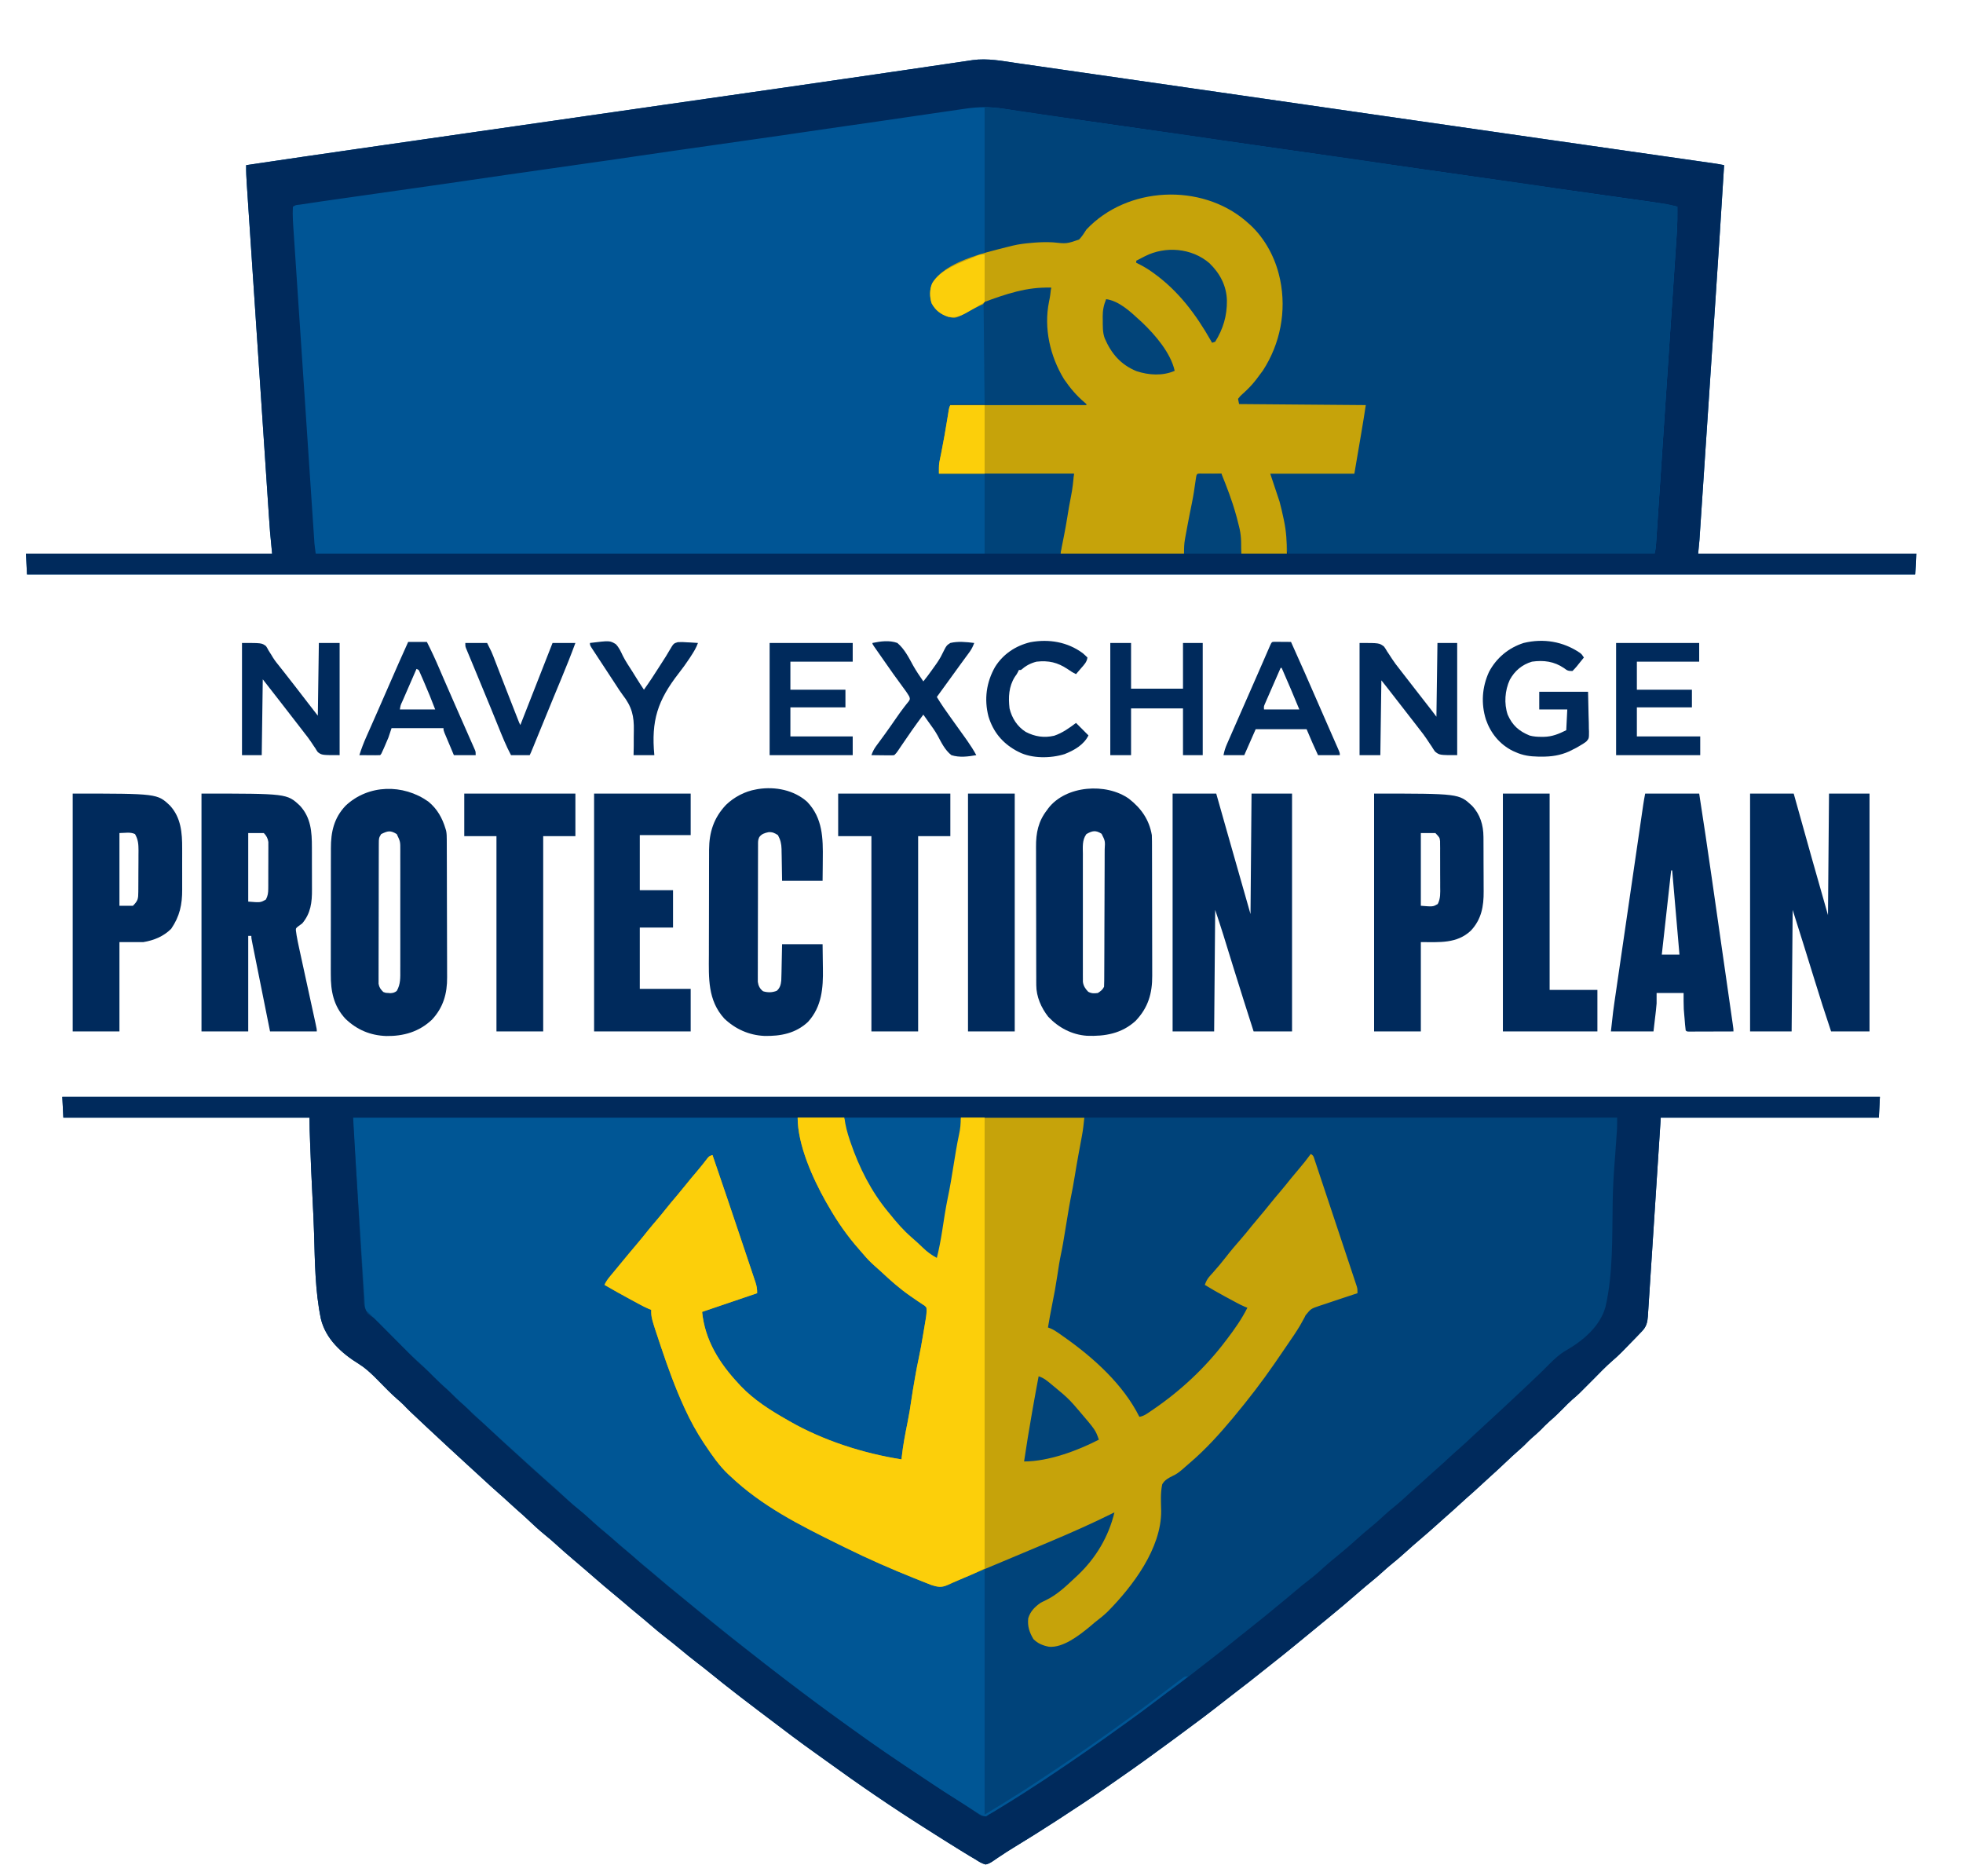 <?xml version="1.0" encoding="UTF-8"?>
<svg version="1.1" xmlns="http://www.w3.org/2000/svg" width="1890" height="1806">
<path d="M0 0 C577.5 0 1155 0 1750 0 C1749.67 6.6 1749.34 13.2 1749 20 C1679.7 20 1610.4 20 1539 20 C1534.803 84.607 1534.803 84.607 1530.624 149.216 C1529.807 161.698 1529.807 161.698 1529.423 167.537 C1529.155 171.624 1528.892 175.712 1528.631 179.799 C1528.299 185.01 1527.958 190.22 1527.612 195.43 C1527.486 197.344 1527.363 199.258 1527.244 201.173 C1527.081 203.756 1526.909 206.338 1526.734 208.92 C1526.689 209.672 1526.645 210.423 1526.598 211.198 C1526.197 216.87 1525.182 221.118 1521.234 225.277 C1520.681 225.866 1520.127 226.456 1519.557 227.062 C1518.663 227.991 1518.663 227.991 1517.75 228.938 C1517.132 229.588 1516.513 230.239 1515.876 230.91 C1511.508 235.487 1507.083 240.01 1502.625 244.5 C1502.079 245.05 1501.534 245.601 1500.972 246.168 C1498.222 248.907 1495.419 251.518 1492.461 254.031 C1485.965 259.654 1480.038 265.896 1474 272 C1459.895 286.26 1459.895 286.26 1453.727 291.496 C1450.658 294.169 1447.845 297.094 1445 300 C1440.75 304.299 1436.472 308.455 1431.855 312.363 C1428.833 315.029 1426.056 317.937 1423.227 320.805 C1420.554 323.44 1417.746 325.878 1414.898 328.32 C1412.443 330.493 1410.168 332.819 1407.873 335.158 C1406.073 336.928 1404.219 338.582 1402.305 340.227 C1397.968 343.997 1393.791 347.918 1389.625 351.875 C1384.295 356.915 1378.939 361.91 1373.461 366.789 C1370.403 369.536 1367.39 372.33 1364.375 375.125 C1360.333 378.869 1356.258 382.556 1352.09 386.16 C1349.356 388.567 1346.679 391.033 1344 393.5 C1340.044 397.142 1336.054 400.735 1331.992 404.258 C1329.64 406.315 1327.32 408.406 1325 410.5 C1319.652 415.321 1314.257 420.079 1308.777 424.75 C1303.219 429.491 1297.691 434.241 1292.312 439.188 C1287.904 443.234 1283.339 447.028 1278.684 450.785 C1276.053 452.956 1273.521 455.202 1271 457.5 C1267.68 460.523 1264.302 463.425 1260.812 466.25 C1256.338 469.873 1251.966 473.595 1247.625 477.375 C1238.226 485.556 1228.741 493.62 1219.078 501.488 C1215.208 504.646 1211.354 507.823 1207.5 511 C1201.011 516.347 1194.516 521.686 1188 527 C1187.409 527.483 1186.818 527.966 1186.209 528.463 C1178.597 534.681 1170.958 540.858 1163.213 546.91 C1159.637 549.706 1156.085 552.531 1152.549 555.377 C1145.86 560.76 1139.091 566.023 1132.258 571.221 C1127.89 574.546 1123.555 577.907 1119.25 581.312 C1104.516 592.943 1089.489 604.187 1074.347 615.278 C1071.969 617.023 1069.595 618.774 1067.223 620.527 C1050.944 632.558 1034.545 644.383 1017.902 655.906 C1014.072 658.559 1010.251 661.225 1006.441 663.906 C991.187 674.625 975.65 684.873 960 695 C958.909 695.707 957.817 696.414 956.693 697.142 C942.978 706.011 929.168 714.719 915.199 723.184 C911.152 725.645 907.191 728.191 903.27 730.848 C902.376 731.435 901.482 732.021 900.562 732.626 C898.909 733.714 897.275 734.833 895.667 735.987 C893.393 737.455 891.648 738.432 889 739 C885.212 738.052 882.251 736.115 879 734 C877.221 732.956 875.441 731.913 873.66 730.871 C871.791 729.731 869.926 728.586 868.062 727.438 C867.06 726.823 866.058 726.209 865.026 725.576 C856.447 720.306 847.923 714.953 839.431 709.545 C836.882 707.925 834.328 706.314 831.773 704.703 C798.851 683.911 766.676 661.876 735.16 639.012 C732.031 636.742 728.889 634.491 725.738 632.252 C710.852 621.678 696.258 610.72 681.754 599.629 C678.018 596.773 674.267 593.939 670.5 591.125 C664.915 586.948 659.38 582.709 653.865 578.442 C652.553 577.428 651.241 576.414 649.928 575.401 C641.09 568.579 632.326 561.684 623.686 554.612 C619.697 551.354 615.662 548.18 611.562 545.062 C605.71 540.601 600.037 535.945 594.374 531.247 C589.908 527.549 585.394 523.929 580.812 520.375 C575.417 516.182 570.204 511.811 565.038 507.339 C561.568 504.337 558.064 501.391 554.5 498.5 C549.653 494.566 544.917 490.514 540.189 486.439 C536.688 483.428 533.152 480.469 529.562 477.562 C523.875 472.942 518.354 468.139 512.828 463.328 C509.213 460.181 505.579 457.055 501.938 453.938 C501.081 453.203 501.081 453.203 500.207 452.454 C497.274 449.943 494.338 447.436 491.398 444.934 C485.963 440.301 480.572 435.646 475.312 430.812 C471.881 427.661 468.389 424.66 464.75 421.75 C458.697 416.869 453.092 411.552 447.438 406.223 C444.362 403.327 441.221 400.525 438.02 397.77 C435.305 395.391 432.654 392.945 430 390.5 C426.7 387.461 423.391 384.438 420 381.5 C415.098 377.246 410.339 372.835 405.564 368.439 C403.046 366.123 400.523 363.812 398 361.5 C396.999 360.582 395.997 359.664 394.996 358.746 C393.01 356.925 391.023 355.105 389.035 353.285 C376.628 341.923 364.281 330.498 352 319 C350.923 317.992 350.923 317.992 349.823 316.964 C334.177 302.326 334.177 302.326 328.152 296.09 C326.278 294.27 324.36 292.579 322.379 290.879 C316.415 285.699 310.962 280.007 305.422 274.383 C304.581 273.535 303.741 272.686 302.875 271.812 C301.757 270.677 301.757 270.677 300.617 269.52 C295.907 264.985 291.239 260.646 285.654 257.205 C269.048 246.97 253.598 233.174 248.929 213.611 C243.374 186.889 243.223 158.865 242.401 131.681 C242.047 120.223 241.475 108.779 240.89 97.331 C239.984 79.546 239.191 61.76 238.574 43.963 C238.544 43.077 238.513 42.191 238.481 41.279 C238.396 38.806 238.313 36.334 238.231 33.862 C238.207 33.147 238.183 32.433 238.158 31.696 C238.034 27.792 238 23.909 238 20 C159.79 20 81.58 20 1 20 C0.67 13.4 0.34 6.8 0 0 Z " fill="#00437A" transform="translate(60,1056)"/>
<path d="M0 0 C2.062 0.296 4.124 0.591 6.186 0.886 C11.81 1.692 17.433 2.504 23.056 3.317 C29.096 4.189 35.138 5.055 41.179 5.923 C51.602 7.42 62.025 8.921 72.447 10.424 C83.448 12.011 94.449 13.595 105.451 15.177 C106.14 15.276 106.829 15.375 107.539 15.477 C110.334 15.879 113.129 16.281 115.924 16.683 C149.12 21.456 182.314 26.238 215.508 31.024 C223.067 32.114 230.626 33.204 238.185 34.293 C275.701 39.701 313.218 45.109 350.733 50.524 C401.232 57.813 451.734 65.081 502.24 72.321 C505.03 72.721 507.821 73.121 510.612 73.521 C537.082 77.317 563.552 81.111 590.023 84.9 C600.052 86.336 610.081 87.773 620.11 89.21 C627.045 90.204 633.979 91.196 640.914 92.188 C645.132 92.791 649.35 93.396 653.568 94.001 C655.507 94.279 657.446 94.556 659.385 94.833 C662.015 95.208 664.643 95.586 667.272 95.963 C668.413 96.125 668.413 96.125 669.578 96.291 C673.219 96.816 676.82 97.427 680.424 98.166 C677.788 140.964 675.026 183.753 672.171 226.537 C671.793 232.192 671.416 237.848 671.04 243.503 C670.985 244.324 670.931 245.145 670.874 245.991 C670.763 247.661 670.652 249.331 670.541 251.001 C669.515 266.407 668.487 281.813 667.459 297.219 C666.52 311.28 665.584 325.34 664.649 339.4 C663.679 353.973 662.708 368.545 661.736 383.118 C661.626 384.763 661.517 386.409 661.407 388.054 C661.353 388.863 661.299 389.672 661.243 390.506 C660.865 396.172 660.488 401.839 660.111 407.506 C659.654 414.381 659.196 421.255 658.736 428.13 C658.502 431.628 658.269 435.125 658.037 438.622 C657.785 442.416 657.531 446.21 657.277 450.004 C657.205 451.099 657.132 452.193 657.058 453.321 C656.989 454.347 656.92 455.372 656.848 456.429 C656.79 457.301 656.732 458.174 656.672 459.074 C656.322 463.443 655.86 467.804 655.424 472.166 C724.724 472.166 794.024 472.166 865.424 472.166 C865.094 478.766 864.764 485.366 864.424 492.166 C264.484 492.166 -335.456 492.166 -953.576 492.166 C-954.071 482.266 -954.071 482.266 -954.576 472.166 C-876.366 472.166 -798.156 472.166 -717.576 472.166 C-718.566 461.771 -718.566 461.771 -719.576 451.166 C-719.971 445.976 -720.349 440.79 -720.69 435.596 C-720.786 434.161 -720.883 432.726 -720.979 431.29 C-721.24 427.42 -721.497 423.549 -721.753 419.678 C-722.031 415.476 -722.313 411.273 -722.595 407.071 C-723.144 398.872 -723.69 390.673 -724.234 382.473 C-724.677 375.809 -725.121 369.145 -725.566 362.482 C-725.629 361.529 -725.693 360.577 -725.758 359.596 C-725.888 357.661 -726.017 355.726 -726.146 353.79 C-727.353 335.706 -728.556 317.621 -729.758 299.537 C-730.789 284.029 -731.823 268.522 -732.859 253.015 C-734.065 234.971 -735.268 216.926 -736.47 198.881 C-736.598 196.957 -736.726 195.033 -736.854 193.11 C-736.917 192.163 -736.98 191.217 -737.044 190.242 C-737.488 183.582 -737.932 176.922 -738.378 170.262 C-738.919 162.153 -739.459 154.044 -739.997 145.935 C-740.271 141.8 -740.546 137.666 -740.823 133.531 C-741.077 129.745 -741.328 125.959 -741.578 122.173 C-741.711 120.158 -741.847 118.144 -741.983 116.13 C-742.376 110.127 -742.679 104.181 -742.576 98.166 C-706.167 92.736 -669.743 87.423 -633.306 82.189 C-626.083 81.152 -618.86 80.113 -611.638 79.074 C-597.642 77.061 -583.645 75.05 -569.649 73.038 C-557.455 71.286 -545.261 69.534 -533.067 67.78 C-532.252 67.663 -531.437 67.546 -530.597 67.425 C-527.295 66.951 -523.994 66.476 -520.692 66.001 C-459.81 57.248 -398.927 48.501 -338.044 39.762 C-334.45 39.246 -330.856 38.73 -327.262 38.214 C-303.676 34.828 -280.091 31.444 -256.504 28.067 C-247.017 26.708 -237.531 25.349 -228.045 23.99 C-227.031 23.845 -226.018 23.699 -224.973 23.55 C-197.823 19.659 -170.678 15.732 -143.539 11.757 C-137.28 10.841 -131.021 9.927 -124.762 9.015 C-123.905 8.89 -123.047 8.765 -122.164 8.636 C-118.769 8.141 -115.375 7.646 -111.98 7.152 C-102.437 5.762 -92.896 4.364 -83.358 2.948 C-77.64 2.1 -71.92 1.263 -66.199 0.433 C-62.973 -0.035 -59.748 -0.509 -56.525 -0.994 C-53.065 -1.514 -49.603 -2.015 -46.14 -2.512 C-45.164 -2.664 -44.188 -2.815 -43.182 -2.971 C-28.764 -4.982 -14.276 -2.074 0 0 Z " fill="#005595" transform="translate(979.576,60.834)"/>
<path d="M0 0 C2.062 0.296 4.124 0.591 6.186 0.886 C11.81 1.692 17.433 2.504 23.056 3.317 C29.096 4.189 35.138 5.055 41.179 5.923 C51.602 7.42 62.025 8.921 72.447 10.424 C83.448 12.011 94.449 13.595 105.451 15.177 C106.14 15.276 106.829 15.375 107.539 15.477 C110.334 15.879 113.129 16.281 115.924 16.683 C149.12 21.456 182.314 26.238 215.508 31.024 C223.067 32.114 230.626 33.204 238.185 34.293 C275.701 39.701 313.218 45.109 350.733 50.524 C401.232 57.813 451.734 65.081 502.24 72.321 C505.03 72.721 507.821 73.121 510.612 73.521 C537.082 77.317 563.552 81.111 590.023 84.9 C600.052 86.336 610.081 87.773 620.11 89.21 C627.045 90.204 633.979 91.196 640.914 92.188 C645.132 92.791 649.35 93.396 653.568 94.001 C655.507 94.279 657.446 94.556 659.385 94.833 C662.015 95.208 664.643 95.586 667.272 95.963 C668.413 96.125 668.413 96.125 669.578 96.291 C673.219 96.816 676.82 97.427 680.424 98.166 C677.788 140.964 675.026 183.753 672.171 226.537 C671.793 232.192 671.416 237.848 671.04 243.503 C670.985 244.324 670.931 245.145 670.874 245.991 C670.763 247.661 670.652 249.331 670.541 251.001 C669.515 266.407 668.487 281.813 667.459 297.219 C666.52 311.28 665.584 325.34 664.649 339.4 C663.679 353.973 662.708 368.545 661.736 383.118 C661.626 384.763 661.517 386.409 661.407 388.054 C661.353 388.863 661.299 389.672 661.243 390.506 C660.865 396.172 660.488 401.839 660.111 407.506 C659.654 414.381 659.196 421.255 658.736 428.13 C658.502 431.628 658.269 435.125 658.037 438.622 C657.785 442.416 657.531 446.21 657.277 450.004 C657.205 451.099 657.132 452.193 657.058 453.321 C656.989 454.347 656.92 455.372 656.848 456.429 C656.79 457.301 656.732 458.174 656.672 459.074 C656.322 463.443 655.86 467.804 655.424 472.166 C724.724 472.166 794.024 472.166 865.424 472.166 C865.094 478.766 864.764 485.366 864.424 492.166 C264.484 492.166 -335.456 492.166 -953.576 492.166 C-954.071 482.266 -954.071 482.266 -954.576 472.166 C-876.366 472.166 -798.156 472.166 -717.576 472.166 C-718.566 461.771 -718.566 461.771 -719.576 451.166 C-719.971 445.976 -720.349 440.79 -720.69 435.596 C-720.786 434.161 -720.883 432.726 -720.979 431.29 C-721.24 427.42 -721.497 423.549 -721.753 419.678 C-722.031 415.476 -722.313 411.273 -722.595 407.071 C-723.144 398.872 -723.69 390.673 -724.234 382.473 C-724.677 375.809 -725.121 369.145 -725.566 362.482 C-725.629 361.529 -725.693 360.577 -725.758 359.596 C-725.888 357.661 -726.017 355.726 -726.146 353.79 C-727.353 335.706 -728.556 317.621 -729.758 299.537 C-730.789 284.029 -731.823 268.522 -732.859 253.015 C-734.065 234.971 -735.268 216.926 -736.47 198.881 C-736.598 196.957 -736.726 195.033 -736.854 193.11 C-736.917 192.163 -736.98 191.217 -737.044 190.242 C-737.488 183.582 -737.932 176.922 -738.378 170.262 C-738.919 162.153 -739.459 154.044 -739.997 145.935 C-740.271 141.8 -740.546 137.666 -740.823 133.531 C-741.077 129.745 -741.328 125.959 -741.578 122.173 C-741.711 120.158 -741.847 118.144 -741.983 116.13 C-742.376 110.127 -742.679 104.181 -742.576 98.166 C-706.167 92.736 -669.743 87.423 -633.306 82.189 C-626.083 81.152 -618.86 80.113 -611.638 79.074 C-597.642 77.061 -583.645 75.05 -569.649 73.038 C-557.455 71.286 -545.261 69.534 -533.067 67.78 C-532.252 67.663 -531.437 67.546 -530.597 67.425 C-527.295 66.951 -523.994 66.476 -520.692 66.001 C-459.81 57.248 -398.927 48.501 -338.044 39.762 C-334.45 39.246 -330.856 38.73 -327.262 38.214 C-303.676 34.828 -280.091 31.444 -256.504 28.067 C-247.017 26.708 -237.531 25.349 -228.045 23.99 C-227.031 23.845 -226.018 23.699 -224.973 23.55 C-197.823 19.659 -170.678 15.732 -143.539 11.757 C-137.28 10.841 -131.021 9.927 -124.762 9.015 C-123.905 8.89 -123.047 8.765 -122.164 8.636 C-118.769 8.141 -115.375 7.646 -111.98 7.152 C-102.437 5.762 -92.896 4.364 -83.358 2.948 C-77.64 2.1 -71.92 1.263 -66.199 0.433 C-62.973 -0.035 -59.748 -0.509 -56.525 -0.994 C-53.065 -1.514 -49.603 -2.015 -46.14 -2.512 C-45.164 -2.664 -44.188 -2.815 -43.182 -2.971 C-28.764 -4.982 -14.276 -2.074 0 0 Z M-50.35 43.832 C-52.759 44.193 -55.169 44.54 -57.58 44.885 C-62.372 45.573 -67.163 46.271 -71.953 46.972 C-75.188 47.445 -78.422 47.917 -81.657 48.388 C-87.406 49.227 -93.156 50.067 -98.905 50.907 C-109.093 52.395 -119.282 53.882 -129.47 55.369 C-130.577 55.53 -131.683 55.692 -132.824 55.858 C-149.741 58.326 -166.663 60.764 -183.591 63.163 C-191.321 64.26 -199.047 65.381 -206.767 66.549 C-220.238 68.584 -233.728 70.489 -247.215 72.409 C-251.023 72.952 -254.83 73.495 -258.638 74.039 C-269.1 75.532 -279.562 77.023 -290.024 78.514 C-299.63 79.884 -309.237 81.254 -318.843 82.625 C-322.61 83.162 -326.378 83.7 -330.145 84.236 C-348.869 86.895 -348.869 86.895 -367.576 89.666 C-380.776 91.666 -393.997 93.527 -407.215 95.409 C-411.023 95.952 -414.83 96.495 -418.638 97.039 C-429.1 98.532 -439.562 100.023 -450.024 101.514 C-459.63 102.884 -469.237 104.254 -478.843 105.625 C-482.61 106.162 -486.378 106.7 -490.145 107.236 C-508.868 109.895 -508.868 109.895 -527.574 112.666 C-540.05 114.556 -552.545 116.318 -565.037 118.095 C-569.585 118.742 -574.133 119.39 -578.68 120.039 C-591.596 121.88 -604.511 123.72 -617.427 125.559 C-624.597 126.58 -631.767 127.602 -638.937 128.625 C-642.708 129.163 -646.479 129.7 -650.251 130.236 C-669.636 132.986 -669.636 132.986 -689 135.888 C-690.164 136.064 -690.164 136.064 -691.353 136.244 C-694.756 136.537 -694.756 136.537 -697.576 138.166 C-698.046 146.605 -697.361 155.101 -696.785 163.52 C-696.7 164.812 -696.615 166.103 -696.528 167.434 C-696.294 170.985 -696.055 174.536 -695.815 178.087 C-695.557 181.929 -695.303 185.772 -695.048 189.614 C-694.55 197.127 -694.047 204.639 -693.543 212.152 C-692.956 220.905 -692.373 229.659 -691.79 238.413 C-690.749 254.032 -689.705 269.651 -688.659 285.269 C-687.644 300.417 -686.632 315.565 -685.624 330.714 C-684.524 347.226 -683.424 363.738 -682.32 380.25 C-682.202 382.01 -682.084 383.771 -681.967 385.531 C-681.909 386.397 -681.851 387.264 -681.791 388.156 C-681.383 394.256 -680.977 400.356 -680.571 406.455 C-680.076 413.887 -679.579 421.318 -679.08 428.749 C-678.825 432.539 -678.571 436.329 -678.32 440.119 C-678.047 444.228 -677.771 448.337 -677.493 452.446 C-677.415 453.643 -677.336 454.84 -677.255 456.073 C-677.142 457.729 -677.142 457.729 -677.027 459.418 C-676.964 460.366 -676.9 461.314 -676.835 462.29 C-676.537 465.595 -676.045 468.88 -675.576 472.166 C-438.966 472.166 -202.356 472.166 41.424 472.166 C44.949 454.539 48.406 437.005 51.029 419.223 C51.869 413.572 52.813 407.987 54.052 402.408 C54.56 399.722 54.56 399.722 54.424 395.166 C11.524 395.166 -31.376 395.166 -75.576 395.166 C-70.02 361.832 -70.02 361.832 -67.47 349.169 C-66.285 342.537 -65.466 335.844 -64.576 329.166 C-21.346 329.166 21.884 329.166 66.424 329.166 C63.137 325.852 63.137 325.852 59.756 322.638 C46.082 309.949 36.993 292.044 32.424 274.166 C32.126 273.163 31.829 272.16 31.522 271.126 C27.464 255.755 27.947 238.33 31.768 222.958 C32.577 219.995 32.577 219.995 32.424 216.166 C5.265 214.289 -22.012 224.351 -45.457 237.196 C-59.666 244.931 -59.666 244.931 -66.576 243.166 C-73.651 240.726 -77.901 237.686 -81.576 231.166 C-83.833 224.087 -83.426 216.593 -80.037 210.017 C-76.082 205.005 -70.705 201.835 -65.201 198.791 C-64.507 198.405 -63.813 198.019 -63.098 197.622 C-45.267 187.888 -26.235 181.982 -6.576 177.166 C-5.852 176.984 -5.128 176.803 -4.383 176.617 C1.439 175.23 7.215 174.536 13.174 174.041 C14.195 173.946 15.215 173.852 16.267 173.755 C22.239 173.268 28.033 173.173 34.018 173.498 C47.405 174.952 47.405 174.952 59.506 170.63 C62.129 167.98 64.177 165 66.202 161.88 C78.718 144.317 108.04 132.617 128.549 128.916 C159.423 125.078 189.009 129.377 214.35 148.357 C217.106 150.561 219.78 152.828 222.424 155.166 C223.048 155.706 223.672 156.246 224.315 156.802 C238.052 169.544 247.429 188.067 251.424 206.166 C251.687 207.321 251.687 207.321 251.955 208.501 C258.211 238.692 252.076 270.216 235.299 295.978 C234.033 297.726 232.743 299.457 231.424 301.166 C230.813 301.994 230.202 302.823 229.573 303.677 C226.678 307.471 223.666 310.983 220.217 314.279 C219.386 315.076 219.386 315.076 218.538 315.89 C217.439 316.931 216.325 317.958 215.197 318.968 C213.458 320.539 213.458 320.539 211.424 323.166 C211.538 326.525 211.538 326.525 213.424 329.166 C215.006 329.261 216.591 329.287 218.176 329.286 C219.718 329.288 219.718 329.288 221.291 329.29 C222.997 329.285 222.997 329.285 224.737 329.279 C226.522 329.279 226.522 329.279 228.343 329.279 C231.616 329.279 234.888 329.274 238.161 329.267 C241.577 329.261 244.994 329.26 248.411 329.259 C254.885 329.256 261.359 329.248 267.833 329.238 C275.201 329.226 282.57 329.221 289.939 329.216 C305.101 329.205 320.262 329.188 335.424 329.166 C335.257 329.992 335.257 329.992 335.087 330.835 C332.176 345.224 332.176 345.224 329.502 359.658 C329.278 360.926 329.278 360.926 329.049 362.219 C328.742 363.957 328.436 365.696 328.132 367.435 C327.665 370.089 327.191 372.743 326.717 375.396 C326.416 377.108 326.115 378.82 325.815 380.533 C325.604 381.705 325.604 381.705 325.389 382.9 C325.261 383.636 325.134 384.372 325.003 385.13 C324.835 386.085 324.835 386.085 324.663 387.06 C324.358 389.746 324.424 392.463 324.424 395.166 C297.694 395.166 270.964 395.166 243.424 395.166 C245.754 404.653 245.754 404.653 248.737 413.728 C254.419 430.028 257.74 447.386 259.1 464.568 C259.34 468.266 259.34 468.266 260.424 472.166 C376.914 472.166 493.404 472.166 613.424 472.166 C614.246 468.877 614.651 466.144 614.875 462.796 C614.95 461.7 615.025 460.604 615.103 459.475 C615.182 458.271 615.26 457.067 615.342 455.827 C615.428 454.548 615.515 453.269 615.604 451.951 C615.844 448.397 616.08 444.844 616.316 441.29 C616.57 437.458 616.828 433.626 617.086 429.794 C617.591 422.284 618.092 414.773 618.592 407.262 C618.998 401.152 619.406 395.042 619.815 388.933 C619.873 388.063 619.931 387.194 619.991 386.298 C620.109 384.532 620.227 382.766 620.345 381 C621.454 364.423 622.558 347.846 623.66 331.269 C624.668 316.125 625.68 300.981 626.696 285.838 C627.74 270.278 628.779 254.719 629.815 239.16 C630.396 230.428 630.979 221.697 631.566 212.966 C632.065 205.526 632.561 198.087 633.053 190.647 C633.304 186.855 633.556 183.064 633.813 179.273 C634.092 175.149 634.363 171.025 634.634 166.901 C634.715 165.722 634.796 164.543 634.879 163.328 C635.421 154.925 635.508 146.582 635.424 138.166 C621.75 134.896 607.875 133.121 593.963 131.181 C591.251 130.8 588.538 130.417 585.826 130.034 C579.407 129.128 572.987 128.227 566.566 127.328 C554.564 125.648 542.564 123.957 530.563 122.267 C527.78 121.875 524.997 121.484 522.214 121.092 C502.825 118.365 483.444 115.585 464.071 112.744 C449.027 110.539 433.977 108.375 418.924 106.228 C417.757 106.061 416.589 105.895 415.387 105.723 C407.066 104.536 398.745 103.351 390.424 102.166 C380.924 100.812 371.424 99.458 361.924 98.103 C360.173 97.853 360.173 97.853 358.387 97.598 C341.419 95.176 324.456 92.719 307.496 90.237 C291.31 87.869 275.118 85.539 258.924 83.228 C257.758 83.062 256.591 82.895 255.389 82.724 C247.068 81.537 238.746 80.351 230.424 79.166 C220.924 77.812 211.424 76.458 201.924 75.103 C200.757 74.936 199.589 74.77 198.387 74.598 C181.43 72.178 164.478 69.722 147.53 67.241 C131.239 64.858 114.943 62.515 98.643 60.193 C96.878 59.941 96.878 59.941 95.078 59.685 C84.271 58.145 73.464 56.606 62.656 55.07 C56.661 54.217 50.666 53.363 44.67 52.508 C42.33 52.175 39.99 51.841 37.65 51.509 C25.916 49.84 14.187 48.148 2.475 46.334 C1.546 46.191 0.618 46.048 -0.339 45.901 C-4.603 45.244 -8.865 44.578 -13.125 43.895 C-25.948 41.874 -37.491 41.897 -50.35 43.832 Z " fill="#002A5C" transform="translate(979.576,60.834)"/>
<path d="M0 0 C141.24 0 282.48 0 428 0 C431 13 431 13 431.852 17.109 C440.961 59.989 463.392 99.362 492.746 131.523 C494.274 133.203 495.787 134.896 497.285 136.602 C501.283 141.141 505.319 145.361 509.949 149.254 C511.337 150.435 512.693 151.653 514.02 152.902 C519.683 158.229 525.718 162.906 531.938 167.562 C532.808 168.219 533.679 168.875 534.576 169.552 C538.234 172.289 541.865 174.984 545.773 177.355 C546.776 177.981 547.779 178.606 548.812 179.25 C550.091 179.969 550.091 179.969 551.395 180.703 C554.272 184.819 552.762 189.247 552 194 C551.77 195.503 551.539 197.006 551.309 198.508 C550.623 202.903 549.895 207.29 549.154 211.676 C548.694 214.399 548.242 217.124 547.791 219.85 C546.321 228.662 544.747 237.438 542.957 246.191 C541.193 254.822 539.719 263.477 538.362 272.18 C536.337 285.143 534.146 298.036 531.438 310.875 C530.658 314.657 529.955 318.454 529.25 322.25 C529.058 323.281 529.058 323.281 528.863 324.333 C528.574 325.889 528.287 327.444 528 329 C518.731 328.597 510.036 326.477 501.125 324.062 C500.386 323.864 499.647 323.666 498.885 323.462 C443.094 308.447 380.282 282.351 349.405 230.148 C341.973 217.13 334.817 202.258 335 187 C341.552 184.319 348.141 181.836 354.84 179.547 C355.729 179.242 356.617 178.937 357.533 178.622 C359.391 177.986 361.248 177.351 363.107 176.717 C365.956 175.744 368.803 174.763 371.65 173.781 C373.463 173.161 375.277 172.541 377.09 171.922 C377.94 171.628 378.79 171.335 379.666 171.032 C380.454 170.765 381.242 170.497 382.054 170.222 C383.092 169.867 383.092 169.867 384.15 169.505 C386 169 386 169 389 169 C385.128 155.35 380.721 141.902 376.215 128.449 C375.469 126.215 374.723 123.982 373.978 121.748 C372.031 115.914 370.08 110.081 368.129 104.249 C366.148 98.327 364.171 92.405 362.193 86.482 C359.625 78.792 357.056 71.101 354.484 63.411 C353.838 61.479 353.192 59.545 352.546 57.612 C351.251 53.734 349.954 49.858 348.637 45.987 C348.269 44.901 347.901 43.814 347.522 42.695 C347.068 41.369 347.068 41.369 346.606 40.016 C346 38 346 38 346 36 C342.626 38.557 339.946 41.08 337.375 44.438 C334.172 48.541 330.879 52.542 327.5 56.5 C324.273 60.289 321.091 64.099 318 68 C314.451 72.479 310.771 76.833 307.066 81.184 C304.322 84.414 301.633 87.677 299 91 C295.451 95.479 291.771 99.833 288.066 104.184 C285.322 107.414 282.633 110.677 280 114 C276.451 118.479 272.771 122.833 269.066 127.184 C265.664 131.189 262.37 135.268 259.109 139.391 C256.101 143.112 252.989 146.743 249.855 150.359 C246.937 153.763 244.413 157.234 242 161 C242.708 161.269 243.416 161.537 244.145 161.814 C247.103 163.043 249.864 164.456 252.684 165.977 C253.77 166.56 254.856 167.143 255.975 167.743 C258.314 169.015 260.648 170.292 262.976 171.583 C270.103 175.566 270.103 175.566 277.578 178.824 C282.256 180.753 285.786 182.45 288.042 187.191 C289.821 192.178 291.002 197.282 292.184 202.438 C294.159 211.052 296.874 219.377 299.688 227.75 C299.943 228.515 300.199 229.28 300.462 230.068 C305.589 245.363 311.476 260.244 318 275 C318.408 275.926 318.817 276.852 319.238 277.806 C334.168 311.291 355.584 340.893 385 363 C386.044 363.801 387.088 364.601 388.164 365.426 C407.126 379.68 428.739 390.239 449.84 400.906 C452.132 402.067 454.422 403.234 456.71 404.402 C486.805 419.754 517.289 433.51 548.787 445.75 C550.895 446.57 552.997 447.407 555.092 448.261 C556.048 448.638 557.004 449.014 557.988 449.402 C558.815 449.736 559.642 450.07 560.493 450.414 C566.519 451.823 571.923 448.969 577.355 446.621 C578.139 446.29 578.922 445.958 579.73 445.616 C582.218 444.563 584.703 443.501 587.188 442.438 C589.683 441.371 592.179 440.306 594.678 439.248 C596.229 438.591 597.778 437.929 599.325 437.261 C604.662 435 604.662 435 608 435 C608 512.88 608 590.76 608 671 C626.101 660.028 626.101 660.028 644 648.75 C645.041 648.082 646.081 647.413 647.153 646.725 C655.161 641.569 663.101 636.321 671 631 C672.916 629.729 674.833 628.458 676.75 627.188 C698.404 612.742 719.798 597.881 740.844 582.563 C743.015 580.989 745.193 579.427 747.375 577.867 C755.494 572.056 763.509 566.131 771.438 560.062 C778.479 554.68 785.524 549.304 792.625 544 C793.425 543.394 794.225 542.788 795.049 542.164 C795.788 541.615 796.527 541.066 797.289 540.5 C797.936 540.015 798.582 539.531 799.249 539.031 C801 538 801 538 804 538 C795.979 544.814 787.591 551.044 779.102 557.254 C774.013 560.979 768.973 564.767 763.938 568.562 C749.926 579.101 735.678 589.306 721.323 599.371 C719.73 600.488 718.139 601.607 716.548 602.727 C685.604 624.516 654 645.519 621.733 665.3 C619.884 666.451 618.054 667.633 616.243 668.844 C615.371 669.413 614.5 669.981 613.602 670.566 C612.834 671.083 612.067 671.599 611.276 672.131 C609 673 609 673 606.523 672.339 C603.961 670.979 601.489 669.562 599.035 668.016 C598.083 667.418 597.131 666.821 596.15 666.206 C595.131 665.561 594.112 664.915 593.062 664.25 C591.985 663.571 590.908 662.892 589.799 662.192 C587.578 660.791 585.359 659.389 583.141 657.984 C580.412 656.26 577.675 654.549 574.934 652.844 C542.873 632.803 511.632 611.168 481.055 588.941 C477.964 586.695 474.86 584.469 471.744 582.257 C457.843 572.384 444.185 562.19 430.642 551.833 C425.306 547.752 419.947 543.704 414.562 539.688 C407.863 534.683 401.273 529.551 394.718 524.359 C391.818 522.065 388.908 519.783 386 517.5 C384.831 516.581 383.661 515.661 382.492 514.742 C380.188 512.931 377.88 511.124 375.57 509.32 C367.872 503.302 360.265 497.179 352.691 491.004 C349.704 488.569 346.702 486.153 343.688 483.75 C338.419 479.548 333.21 475.274 328 471 C326.292 469.604 324.583 468.208 322.875 466.812 C321.465 465.658 320.055 464.504 318.646 463.349 C317.459 462.376 316.272 461.404 315.084 460.433 C306.943 453.768 298.85 447.06 290.885 440.186 C287.486 437.257 284.049 434.387 280.562 431.562 C274.875 426.942 269.354 422.139 263.828 417.328 C260.213 414.181 256.579 411.055 252.938 407.938 C252.082 407.204 252.082 407.204 251.209 406.457 C248.263 403.934 245.314 401.415 242.363 398.898 C237.125 394.427 231.907 389.948 226.812 385.312 C223.563 382.359 220.241 379.556 216.812 376.812 C210.747 371.91 205.118 366.577 199.445 361.23 C196.32 358.287 193.131 355.432 189.879 352.629 C185.864 349.148 181.944 345.56 178 342 C176.334 340.5 174.667 339 173 337.5 C172.172 336.755 171.345 336.01 170.492 335.242 C168.853 333.767 167.212 332.293 165.57 330.82 C160.503 326.271 155.468 321.688 150.455 317.08 C147.385 314.261 144.295 311.465 141.188 308.688 C136.284 304.288 131.473 299.792 126.664 295.289 C122.839 291.71 118.995 288.155 115.125 284.625 C108.09 278.193 101.164 271.645 94.232 265.103 C91.999 262.999 89.76 260.901 87.52 258.805 C80.422 252.158 73.375 245.493 66.59 238.527 C64.59 236.575 62.579 234.767 60.457 232.957 C55.443 228.584 50.781 223.888 46.102 219.164 C44.702 217.759 43.303 216.354 41.903 214.948 C39.475 212.509 37.05 210.067 34.625 207.625 C31.705 204.685 28.785 201.745 25.86 198.809 C24.046 196.988 22.234 195.164 20.425 193.337 C19.61 192.519 18.795 191.701 17.956 190.858 C17.238 190.135 16.52 189.412 15.781 188.668 C14.092 186.927 14.092 186.927 12 186 C11.653 183.653 11.442 181.405 11.304 179.042 C11.253 178.305 11.203 177.569 11.15 176.81 C10.981 174.324 10.826 171.838 10.671 169.351 C10.554 167.575 10.435 165.8 10.316 164.025 C9.993 159.188 9.683 154.351 9.374 149.514 C9.05 144.459 8.715 139.405 8.381 134.35 C7.822 125.857 7.27 117.362 6.722 108.868 C5.95 96.889 5.165 84.911 4.378 72.933 C3.768 63.638 3.161 54.342 2.555 45.047 C2.49 44.049 2.424 43.051 2.357 42.023 C1.983 36.284 1.61 30.545 1.24 24.806 C1.128 23.066 1.015 21.327 0.902 19.588 C0.747 17.214 0.594 14.84 0.442 12.466 C0.397 11.777 0.351 11.088 0.305 10.378 C0.084 6.901 0 3.49 0 0 Z " fill="#005695" transform="translate(340,1076)"/>
<path d="M0 0 C7.633 0.587 15.05 1.166 22.582 2.3 C23.454 2.427 24.326 2.555 25.224 2.686 C28.087 3.106 30.95 3.531 33.812 3.957 C35.871 4.26 37.929 4.562 39.987 4.863 C44.373 5.507 48.759 6.153 53.145 6.801 C64.791 8.521 76.441 10.225 88.09 11.93 C89.268 12.102 90.447 12.275 91.661 12.453 C114.063 15.733 136.478 18.92 158.9 22.064 C182.499 25.373 206.09 28.716 229.656 32.259 C255.746 36.174 281.876 39.817 308 43.5 C365.219 51.567 365.219 51.567 390.842 55.428 C417.725 59.472 444.653 63.208 471.573 67.004 C526.552 74.756 526.552 74.756 552.21 78.624 C567.078 80.865 581.961 82.99 596.852 85.074 C598.808 85.348 600.764 85.623 602.72 85.897 C611.514 87.129 620.308 88.358 629.103 89.575 C632.747 90.081 636.389 90.59 640.032 91.1 C641.741 91.338 643.451 91.575 645.161 91.81 C647.528 92.135 649.894 92.466 652.26 92.798 C652.944 92.891 653.629 92.983 654.335 93.079 C658.692 93.699 662.783 94.761 667 96 C667.096 105.622 666.869 115.132 666.209 124.736 C666.082 126.68 666.082 126.68 665.952 128.664 C665.719 132.214 665.48 135.764 665.239 139.313 C664.98 143.16 664.727 147.006 664.472 150.853 C663.975 158.366 663.472 165.879 662.967 173.392 C662.379 182.146 661.797 190.9 661.214 199.654 C660.174 215.267 659.13 230.881 658.083 246.494 C657.067 261.643 656.055 276.791 655.048 291.94 C653.949 308.456 652.848 324.972 651.744 341.488 C651.626 343.248 651.508 345.008 651.391 346.767 C651.333 347.633 651.275 348.499 651.215 349.391 C650.807 355.493 650.401 361.596 649.995 367.699 C649.501 375.127 649.004 382.555 648.504 389.982 C648.249 393.772 647.995 397.562 647.744 401.352 C647.473 405.455 647.195 409.558 646.917 413.661 C646.799 415.467 646.799 415.467 646.679 417.309 C646.604 418.405 646.528 419.501 646.451 420.63 C646.388 421.577 646.324 422.525 646.259 423.501 C646 426 646 426 645 430 C528.51 430 412.02 430 292 430 C291.34 424.72 290.68 419.44 290 414 C289.077 408.635 288.102 403.325 287 398 C286.831 397.172 286.663 396.345 286.489 395.492 C283.754 382.243 280.129 369.541 275.563 356.806 C275 355 275 355 275 353 C301.73 353 328.46 353 356 353 C356.33 349.04 356.66 345.08 357 341 C357.467 337.756 357.961 334.542 358.523 331.316 C358.744 330.023 358.744 330.023 358.968 328.704 C359.277 326.899 359.588 325.095 359.901 323.292 C360.373 320.573 360.836 317.852 361.297 315.131 C361.601 313.359 361.906 311.588 362.211 309.816 C362.345 309.024 362.48 308.232 362.618 307.416 C363.82 300.55 365.39 293.78 367 287 C366.373 287.003 365.746 287.006 365.1 287.008 C349.861 287.075 334.622 287.124 319.383 287.155 C312.014 287.171 304.644 287.192 297.275 287.226 C290.853 287.256 284.432 287.276 278.01 287.282 C274.608 287.286 271.207 287.295 267.805 287.317 C264.012 287.339 260.219 287.342 256.426 287.341 C254.726 287.357 254.726 287.357 252.991 287.373 C251.962 287.369 250.933 287.365 249.872 287.361 C248.974 287.364 248.076 287.366 247.151 287.369 C246.441 287.247 245.731 287.126 245 287 C243 284 243 284 243.202 281.993 C244.096 279.759 245 278.718 246.773 277.109 C247.346 276.573 247.918 276.037 248.507 275.485 C249.432 274.626 249.432 274.626 250.375 273.75 C262.235 262.277 270.174 248.917 277 234 C277.409 233.144 277.817 232.288 278.238 231.406 C279.32 228.966 280.187 226.543 281 224 C281.371 222.839 281.743 221.677 282.125 220.48 C287.813 200.447 287.261 175.843 281 156 C280.796 155.347 280.593 154.695 280.383 154.022 C272.244 129.071 254.065 108.979 230.943 96.975 C204.946 83.937 173.865 81.491 145.945 90.219 C127.376 96.499 104.915 107.949 93.398 124.27 C90.641 127.97 88.642 130.617 84.026 131.693 C80.481 131.817 77.039 131.677 73.5 131.438 C70.895 131.352 68.289 131.274 65.684 131.203 C63.74 131.138 63.74 131.138 61.757 131.072 C44.726 130.745 28.421 133.795 12 138 C8.04 138.99 4.08 139.98 0 141 C0 94.47 0 47.94 0 0 Z " fill="#004379" transform="translate(948,103)"/>
<path d="M0 0 C14.85 0 29.7 0 45 0 C46.65 5.94 48.3 11.88 50 18 C64.395 65.337 93.842 104.333 133 134 C135.462 125.095 137.045 116.174 138.447 107.059 C140.366 94.611 142.459 82.225 144.938 69.875 C147.873 55.201 150.281 40.455 152.64 25.679 C152.783 24.788 152.925 23.897 153.072 22.98 C153.336 21.324 153.598 19.667 153.859 18.011 C154.816 11.986 155.908 6.007 157 0 C196.27 0 235.54 0 276 0 C275.403 5.966 274.823 11.523 273.73 17.352 C273.61 18.005 273.489 18.659 273.364 19.332 C273.107 20.717 272.849 22.103 272.589 23.487 C271.902 27.146 271.228 30.807 270.555 34.469 C270.353 35.562 270.353 35.562 270.148 36.678 C268.961 43.148 267.87 49.633 266.812 56.125 C265.595 63.584 264.275 70.995 262.711 78.391 C261.69 83.575 260.852 88.786 260 94 C255.107 123.816 255.107 123.816 253.438 131.75 C252.052 138.359 251.06 145.01 250.062 151.688 C248.624 161.302 246.922 170.814 244.949 180.332 C243.464 187.524 242.238 194.762 241 202 C241.736 202.272 242.473 202.544 243.231 202.825 C245.86 203.94 247.963 205.176 250.301 206.801 C251.507 207.638 251.507 207.638 252.738 208.493 C253.588 209.093 254.437 209.694 255.312 210.312 C256.197 210.936 257.081 211.559 257.992 212.2 C285.657 231.892 313.562 257.125 329 288 C333.258 287.395 336.467 284.926 339.938 282.562 C340.6 282.115 341.262 281.668 341.945 281.207 C368.63 262.999 392.523 240.764 412 215 C412.463 214.394 412.926 213.788 413.403 213.164 C420.67 203.627 427.623 193.753 433 183 C431.943 182.599 431.943 182.599 430.864 182.19 C427.855 180.94 425.045 179.497 422.176 177.953 C421.064 177.355 419.952 176.757 418.807 176.141 C417.077 175.205 417.077 175.205 415.312 174.25 C414.179 173.642 413.045 173.033 411.877 172.406 C405.143 168.773 398.518 165.009 392 161 C393.178 157.758 394.338 155.281 396.652 152.723 C397.176 152.134 397.699 151.546 398.238 150.939 C398.799 150.32 399.36 149.701 399.938 149.062 C404.29 144.156 408.5 139.198 412.5 134 C416.928 128.263 421.596 122.779 426.371 117.329 C430.026 113.149 433.541 108.887 436.977 104.523 C439.428 101.466 441.959 98.483 444.5 95.5 C447.726 91.711 450.909 87.901 454 84 C457.549 79.521 461.229 75.167 464.934 70.816 C468.338 66.808 471.634 62.725 474.898 58.602 C477.421 55.479 480.019 52.428 482.625 49.375 C486.606 44.708 490.396 39.968 494 35 C496.848 36.424 496.874 37.997 497.873 40.991 C498.42 42.612 498.42 42.612 498.978 44.266 C499.373 45.463 499.767 46.659 500.174 47.892 C500.598 49.157 501.022 50.421 501.446 51.686 C502.6 55.128 503.744 58.573 504.886 62.019 C506.081 65.62 507.284 69.22 508.485 72.819 C510.503 78.868 512.514 84.919 514.522 90.97 C516.844 97.969 519.176 104.963 521.513 111.956 C523.759 118.678 525.998 125.403 528.234 132.128 C529.186 134.992 530.141 137.855 531.098 140.717 C532.224 144.09 533.345 147.464 534.461 150.84 C535.068 152.67 535.681 154.499 536.293 156.327 C536.652 157.416 537.011 158.506 537.381 159.628 C537.696 160.575 538.01 161.521 538.334 162.496 C539 165 539 165 539 169 C537.603 169.461 537.603 169.461 536.177 169.93 C532.655 171.092 529.135 172.258 525.615 173.425 C524.104 173.926 522.592 174.425 521.08 174.923 C516.724 176.359 512.378 177.819 508.04 179.309 C506.098 179.967 504.146 180.594 502.193 181.22 C494.19 183.948 494.19 183.948 489.014 190.264 C488.679 190.961 488.345 191.657 488 192.375 C487.123 193.981 486.235 195.58 485.34 197.176 C484.836 198.082 484.331 198.987 483.812 199.92 C480.039 206.332 475.761 212.424 471.562 218.562 C470.629 219.932 469.696 221.301 468.763 222.671 C466.183 226.453 463.593 230.227 461 234 C460.384 234.897 459.768 235.795 459.134 236.719 C446.936 254.433 433.766 271.48 420 288 C419.511 288.588 419.022 289.176 418.519 289.782 C406.036 304.734 392.819 319.329 378 332 C377.041 332.837 376.082 333.673 375.094 334.535 C374.572 334.985 374.049 335.435 373.511 335.899 C372.409 336.851 371.314 337.812 370.227 338.781 C367.312 341.312 364.604 343.297 361.086 344.91 C356.892 346.964 353.365 348.833 351 353 C349.184 361.393 349.797 370.154 349.984 378.688 C350.159 414.696 322.687 450.96 298.669 475.367 C294.707 479.244 290.375 482.61 286 486 C284.207 487.52 282.416 489.041 280.625 490.562 C270.707 498.649 255.577 510.461 242.059 509.395 C236.241 508.28 231.189 506.305 227 502 C223.108 495.505 221.147 489.601 222 482 C223.933 475.314 228.398 470.903 234 467 C235.544 466.192 237.108 465.422 238.688 464.688 C249.35 459.692 258.525 451.029 267 443 C267.956 442.108 268.913 441.216 269.898 440.297 C287.214 423.821 299.421 403.296 305 380 C304.305 380.346 303.61 380.691 302.893 381.047 C283.305 390.742 263.436 399.569 243.29 408.036 C240.239 409.32 237.19 410.609 234.142 411.898 C220.034 417.862 205.908 423.786 191.777 429.695 C190.831 430.091 189.884 430.487 188.909 430.895 C184.341 432.806 179.773 434.715 175.203 436.622 C174.36 436.975 173.516 437.328 172.647 437.691 C170.974 438.39 169.3 439.087 167.625 439.782 C163.152 441.646 158.715 443.569 154.301 445.571 C153.358 445.993 152.415 446.415 151.443 446.849 C149.636 447.66 147.835 448.484 146.042 449.324 C139.496 452.24 135.538 452.163 128.652 449.899 C127.497 449.443 126.342 448.986 125.152 448.516 C124.511 448.264 123.871 448.012 123.21 447.753 C121.116 446.927 119.026 446.089 116.938 445.25 C115.464 444.663 113.99 444.076 112.516 443.489 C89.978 434.472 67.786 424.753 46.02 413.997 C43.747 412.875 41.471 411.756 39.196 410.637 C1.862 392.259 -34.585 373.908 -65 345 C-65.632 344.421 -66.263 343.842 -66.914 343.246 C-75.644 334.992 -82.597 324.817 -89.25 314.875 C-89.721 314.172 -90.191 313.469 -90.677 312.745 C-97.405 302.53 -103.198 291.983 -108.312 280.875 C-108.591 280.272 -108.869 279.669 -109.155 279.048 C-117.803 260.244 -124.8 240.92 -131.375 221.312 C-131.628 220.559 -131.882 219.806 -132.143 219.029 C-141 192.596 -141 192.596 -141 185 C-142.062 184.597 -142.062 184.597 -143.145 184.186 C-146.103 182.957 -148.864 181.544 -151.684 180.023 C-152.77 179.438 -153.857 178.853 -154.977 178.25 C-156.119 177.632 -157.261 177.013 -158.438 176.375 C-159.612 175.741 -160.786 175.106 -161.96 174.472 C-170.041 170.095 -178.069 165.643 -186 161 C-184.505 157.667 -182.588 155.112 -180.25 152.312 C-179.047 150.864 -179.047 150.864 -177.82 149.387 C-177.373 148.851 -176.926 148.315 -176.466 147.763 C-174.862 145.834 -173.27 143.897 -171.68 141.957 C-165.763 134.744 -159.809 127.566 -153.762 120.461 C-150.457 116.568 -147.265 112.596 -144.094 108.594 C-141.149 104.946 -138.105 101.385 -135.066 97.816 C-132.322 94.586 -129.633 91.323 -127 88 C-123.451 83.521 -119.771 79.167 -116.066 74.816 C-113.322 71.586 -110.633 68.323 -108 65 C-104.458 60.529 -100.789 56.179 -97.084 51.843 C-93.475 47.605 -90.029 43.258 -86.656 38.828 C-85 37 -85 37 -82 36 C-72.758 62.965 -63.593 89.955 -54.554 116.989 C-53.247 120.895 -51.936 124.801 -50.621 128.705 C-48.997 133.528 -47.38 138.354 -45.768 143.182 C-45.162 144.993 -44.554 146.803 -43.943 148.612 C-43.101 151.105 -42.27 153.6 -41.44 156.097 C-41.191 156.828 -40.942 157.559 -40.685 158.312 C-39.412 162.18 -39 164.833 -39 169 C-65.235 177.91 -65.235 177.91 -92 187 C-89.27 214.3 -75.446 236.238 -57 256 C-56.274 256.791 -55.549 257.583 -54.801 258.398 C-41.887 271.948 -26.183 281.829 -10 291 C-9.305 291.402 -8.61 291.803 -7.894 292.217 C24.281 310.73 63.282 323.263 100 329 C100.075 328.205 100.15 327.409 100.227 326.59 C101.445 315.42 103.572 304.452 105.792 293.445 C107.25 286.143 108.5 278.861 109.508 271.483 C110.358 265.467 111.401 259.486 112.438 253.5 C112.642 252.297 112.846 251.095 113.057 249.855 C114.074 243.957 115.172 238.096 116.461 232.25 C118.153 224.504 119.494 216.713 120.79 208.893 C121.192 206.474 121.603 204.057 122.014 201.641 C122.274 200.083 122.534 198.526 122.793 196.969 C122.915 196.256 123.037 195.544 123.162 194.809 C123.812 190.839 124.433 187.013 124 183 C122.618 181.197 122.618 181.197 120.555 179.957 C119.814 179.446 119.074 178.936 118.311 178.41 C117.507 177.883 116.703 177.356 115.875 176.812 C114.211 175.666 112.548 174.518 110.887 173.367 C110.057 172.8 109.227 172.232 108.373 171.647 C98.371 164.702 89.331 156.739 80.493 148.392 C78.246 146.297 75.932 144.278 73.625 142.25 C70.144 139.12 66.968 135.91 63.957 132.328 C62.437 130.52 60.895 128.748 59.324 126.984 C48.087 114.279 38.415 100.525 30.021 85.79 C29.045 84.079 28.05 82.379 27.055 80.68 C14.547 58.45 0 26.234 0 0 Z " fill="#C6A30A" transform="translate(768,1076)"/>
<path d="M0 0 C577.5 0 1155 0 1750 0 C1749.67 6.6 1749.34 13.2 1749 20 C1679.7 20 1610.4 20 1539 20 C1534.803 84.607 1534.803 84.607 1530.624 149.216 C1529.807 161.698 1529.807 161.698 1529.423 167.537 C1529.155 171.624 1528.892 175.712 1528.631 179.799 C1528.299 185.01 1527.958 190.22 1527.612 195.43 C1527.486 197.344 1527.363 199.258 1527.244 201.173 C1527.081 203.756 1526.909 206.338 1526.734 208.92 C1526.689 209.672 1526.645 210.423 1526.598 211.198 C1526.197 216.87 1525.182 221.118 1521.234 225.277 C1520.681 225.866 1520.127 226.456 1519.557 227.062 C1518.663 227.991 1518.663 227.991 1517.75 228.938 C1517.132 229.588 1516.513 230.239 1515.876 230.91 C1511.508 235.487 1507.083 240.01 1502.625 244.5 C1502.079 245.05 1501.534 245.601 1500.972 246.168 C1498.222 248.907 1495.419 251.518 1492.461 254.031 C1485.965 259.654 1480.038 265.896 1474 272 C1459.895 286.26 1459.895 286.26 1453.727 291.496 C1450.658 294.169 1447.845 297.094 1445 300 C1440.75 304.299 1436.472 308.455 1431.855 312.363 C1428.833 315.029 1426.056 317.937 1423.227 320.805 C1420.554 323.44 1417.746 325.878 1414.898 328.32 C1412.443 330.493 1410.168 332.819 1407.873 335.158 C1406.073 336.928 1404.219 338.582 1402.305 340.227 C1397.968 343.997 1393.791 347.918 1389.625 351.875 C1384.295 356.915 1378.939 361.91 1373.461 366.789 C1370.403 369.536 1367.39 372.33 1364.375 375.125 C1360.333 378.869 1356.258 382.556 1352.09 386.16 C1349.356 388.567 1346.679 391.033 1344 393.5 C1340.044 397.142 1336.054 400.735 1331.992 404.258 C1329.64 406.315 1327.32 408.406 1325 410.5 C1319.652 415.321 1314.257 420.079 1308.777 424.75 C1303.219 429.491 1297.691 434.241 1292.312 439.188 C1287.904 443.234 1283.339 447.028 1278.684 450.785 C1276.053 452.956 1273.521 455.202 1271 457.5 C1267.68 460.523 1264.302 463.425 1260.812 466.25 C1256.338 469.873 1251.966 473.595 1247.625 477.375 C1238.226 485.556 1228.741 493.62 1219.078 501.488 C1215.208 504.646 1211.354 507.823 1207.5 511 C1201.011 516.347 1194.516 521.686 1188 527 C1187.409 527.483 1186.818 527.966 1186.209 528.463 C1178.597 534.681 1170.958 540.858 1163.213 546.91 C1159.637 549.706 1156.085 552.531 1152.549 555.377 C1145.86 560.76 1139.091 566.023 1132.258 571.221 C1127.89 574.546 1123.555 577.907 1119.25 581.312 C1104.516 592.943 1089.489 604.187 1074.347 615.278 C1071.969 617.023 1069.595 618.774 1067.223 620.527 C1050.944 632.558 1034.545 644.383 1017.902 655.906 C1014.072 658.559 1010.251 661.225 1006.441 663.906 C991.187 674.625 975.65 684.873 960 695 C958.909 695.707 957.817 696.414 956.693 697.142 C942.978 706.011 929.168 714.719 915.199 723.184 C911.152 725.645 907.191 728.191 903.27 730.848 C902.376 731.435 901.482 732.021 900.562 732.626 C898.909 733.714 897.275 734.833 895.667 735.987 C893.393 737.455 891.648 738.432 889 739 C885.212 738.052 882.251 736.115 879 734 C877.221 732.956 875.441 731.913 873.66 730.871 C871.791 729.731 869.926 728.586 868.062 727.438 C867.06 726.823 866.058 726.209 865.026 725.576 C856.447 720.306 847.923 714.953 839.431 709.545 C836.882 707.925 834.328 706.314 831.773 704.703 C798.851 683.911 766.676 661.876 735.16 639.012 C732.031 636.742 728.889 634.491 725.738 632.252 C710.852 621.678 696.258 610.72 681.754 599.629 C678.018 596.773 674.267 593.939 670.5 591.125 C664.915 586.948 659.38 582.709 653.865 578.442 C652.553 577.428 651.241 576.414 649.928 575.401 C641.09 568.579 632.326 561.684 623.686 554.612 C619.697 551.354 615.662 548.18 611.562 545.062 C605.71 540.601 600.037 535.945 594.374 531.247 C589.908 527.549 585.394 523.929 580.812 520.375 C575.417 516.182 570.204 511.811 565.038 507.339 C561.568 504.337 558.064 501.391 554.5 498.5 C549.653 494.566 544.917 490.514 540.189 486.439 C536.688 483.428 533.152 480.469 529.562 477.562 C523.875 472.942 518.354 468.139 512.828 463.328 C509.213 460.181 505.579 457.055 501.938 453.938 C501.081 453.203 501.081 453.203 500.207 452.454 C497.274 449.943 494.338 447.436 491.398 444.934 C485.963 440.301 480.572 435.646 475.312 430.812 C471.881 427.661 468.389 424.66 464.75 421.75 C458.697 416.869 453.092 411.552 447.438 406.223 C444.362 403.327 441.221 400.525 438.02 397.77 C435.305 395.391 432.654 392.945 430 390.5 C426.7 387.461 423.391 384.438 420 381.5 C415.098 377.246 410.339 372.835 405.564 368.439 C403.046 366.123 400.523 363.812 398 361.5 C396.999 360.582 395.997 359.664 394.996 358.746 C393.01 356.925 391.023 355.105 389.035 353.285 C376.628 341.923 364.281 330.498 352 319 C350.923 317.992 350.923 317.992 349.823 316.964 C334.177 302.326 334.177 302.326 328.152 296.09 C326.278 294.27 324.36 292.579 322.379 290.879 C316.415 285.699 310.962 280.007 305.422 274.383 C304.581 273.535 303.741 272.686 302.875 271.812 C301.757 270.677 301.757 270.677 300.617 269.52 C295.907 264.985 291.239 260.646 285.654 257.205 C269.048 246.97 253.598 233.174 248.929 213.611 C243.374 186.889 243.223 158.865 242.401 131.681 C242.047 120.223 241.475 108.779 240.89 97.331 C239.984 79.546 239.191 61.76 238.574 43.963 C238.544 43.077 238.513 42.191 238.481 41.279 C238.396 38.806 238.313 36.334 238.231 33.862 C238.207 33.147 238.183 32.433 238.158 31.696 C238.034 27.792 238 23.909 238 20 C159.79 20 81.58 20 1 20 C0.67 13.4 0.34 6.8 0 0 Z M280 20 C282.748 68.293 282.748 68.293 285.661 116.576 C286.206 125.343 286.736 134.11 287.234 142.88 C287.674 150.636 288.14 158.389 288.638 166.141 C288.899 170.215 289.147 174.289 289.363 178.365 C289.566 182.173 289.803 185.978 290.068 189.782 C290.158 191.171 290.236 192.562 290.3 193.953 C290.52 201.582 290.52 201.582 293.733 208.264 C295.738 210.024 297.786 211.516 300 213 C301.564 214.493 303.113 216.004 304.637 217.539 C305.451 218.357 306.266 219.175 307.105 220.017 C307.957 220.878 308.809 221.738 309.688 222.625 C310.589 223.531 311.491 224.436 312.421 225.37 C315.766 228.729 319.107 232.093 322.447 235.458 C325.733 238.766 329.022 242.071 332.312 245.375 C333.165 246.236 334.017 247.096 334.895 247.983 C339.211 252.316 343.584 256.501 348.243 260.465 C351.318 263.151 354.145 266.084 357 269 C361.25 273.299 365.528 277.455 370.145 281.363 C373.168 284.031 375.947 286.939 378.777 289.809 C381.427 292.421 384.212 294.833 387.035 297.254 C389.734 299.652 392.243 302.216 394.75 304.812 C396.707 306.715 398.706 308.508 400.766 310.297 C404.856 313.85 408.813 317.528 412.75 321.25 C421.876 329.84 431.1 338.31 440.43 346.68 C443.344 349.311 446.235 351.967 449.125 354.625 C453.017 358.203 456.947 361.728 460.941 365.191 C463.49 367.43 465.994 369.714 468.5 372 C472.29 375.456 476.111 378.868 479.984 382.23 C482.286 384.251 484.548 386.313 486.812 388.375 C490.232 391.466 493.72 394.425 497.312 397.312 C502.124 401.201 506.644 405.326 511.157 409.551 C515.416 413.517 519.849 417.211 524.387 420.855 C526.998 422.999 529.504 425.224 532 427.5 C535.417 430.615 538.905 433.592 542.5 436.5 C546.095 439.408 549.583 442.385 553 445.5 C557.219 449.341 561.577 452.959 566.012 456.547 C569.407 459.335 572.737 462.192 576.062 465.062 C580.696 469.055 585.381 472.953 590.18 476.746 C593.965 479.771 597.7 482.854 601.438 485.938 C602.18 486.55 602.923 487.163 603.688 487.794 C605.14 488.991 606.591 490.188 608.042 491.386 C612.35 494.938 616.673 498.471 621 502 C621.591 502.483 622.182 502.966 622.791 503.463 C631.557 510.624 640.379 517.704 649.3 524.67 C651.552 526.431 653.797 528.2 656.043 529.969 C669.293 540.4 682.609 550.749 696 561 C696.756 561.58 697.512 562.16 698.292 562.757 C715.917 576.263 733.766 589.434 751.788 602.404 C753.969 603.978 756.146 605.558 758.32 607.141 C780.865 623.533 803.964 639.061 827.184 654.473 C830.859 656.912 834.532 659.354 838.198 661.806 C845.605 666.761 853.051 671.632 860.612 676.348 C864.868 679.008 869.086 681.709 873.258 684.5 C874.115 685.065 874.972 685.63 875.854 686.211 C877.503 687.299 879.142 688.401 880.771 689.519 C884.803 692.341 884.803 692.341 889.48 692.648 C890.312 692.104 891.143 691.56 892 691 C893.362 690.222 894.726 689.446 896.09 688.672 C897.709 687.703 899.324 686.729 900.938 685.75 C901.822 685.216 902.706 684.681 903.616 684.13 C931.69 667.078 959.016 648.723 986 630 C986.801 629.444 987.602 628.889 988.428 628.316 C999.639 620.53 1010.751 612.616 1021.795 604.596 C1023.987 603.009 1026.186 601.433 1028.387 599.859 C1037.41 593.399 1046.29 586.776 1055.097 580.023 C1060.994 575.508 1066.943 571.073 1072.938 566.688 C1080.206 561.364 1087.323 555.881 1094.378 550.279 C1097.065 548.16 1099.783 546.081 1102.5 544 C1112.803 536.095 1122.98 528.046 1133.041 519.834 C1137.303 516.361 1141.601 512.942 1145.938 509.562 C1153.44 503.709 1160.764 497.643 1168.093 491.575 C1170.636 489.475 1173.192 487.394 1175.75 485.312 C1179.648 482.132 1183.486 478.89 1187.312 475.625 C1191.827 471.773 1196.432 468.069 1201.125 464.438 C1206.439 460.319 1211.434 455.964 1216.367 451.391 C1219.818 448.257 1223.424 445.344 1227.047 442.414 C1234.593 436.245 1241.977 429.871 1249.188 423.312 C1252.501 420.302 1255.889 417.434 1259.375 414.625 C1263.929 410.943 1268.237 407.071 1272.521 403.084 C1275.733 400.113 1279.026 397.301 1282.438 394.562 C1287.856 390.201 1292.922 385.523 1298.004 380.781 C1300.939 378.045 1303.942 375.398 1306.977 372.773 C1309.515 370.549 1312.006 368.275 1314.5 366 C1317.597 363.174 1320.704 360.368 1323.875 357.625 C1328.078 353.975 1332.146 350.184 1336.227 346.398 C1339.073 343.763 1341.933 341.155 1344.875 338.625 C1349.441 334.675 1353.82 330.526 1358.226 326.399 C1363.14 321.797 1368.09 317.236 1373.059 312.691 C1382.642 303.923 1392.142 295.07 1401.59 286.156 C1404.534 283.379 1407.485 280.608 1410.441 277.844 C1417.824 270.934 1425.125 263.98 1432.191 256.746 C1437.027 252.018 1441.741 247.587 1447.637 244.207 C1464.116 234.749 1480.482 221.108 1485.804 202.135 C1493.198 169.693 1492.132 134.71 1492.702 101.613 C1492.901 90.152 1493.408 78.747 1494.258 67.316 C1494.312 66.583 1494.366 65.85 1494.422 65.095 C1494.676 61.697 1494.94 58.3 1495.21 54.903 C1495.655 49.202 1496.035 43.498 1496.406 37.793 C1496.499 36.444 1496.499 36.444 1496.594 35.067 C1496.649 34.24 1496.703 33.412 1496.76 32.559 C1496.807 31.864 1496.854 31.169 1496.902 30.453 C1497.041 26.971 1497 23.484 1497 20 C1288.44 20 1079.88 20 865 20 C863.68 27.92 862.36 35.84 861 44 C860.031 49.606 859.056 55.211 858.062 60.812 C857.936 61.526 857.81 62.24 857.681 62.976 C855.824 73.495 853.882 83.997 851.899 94.494 C850.663 101.141 849.529 107.8 848.461 114.477 C848.329 115.3 848.197 116.123 848.061 116.97 C847.413 121.033 846.772 125.097 846.143 129.163 C844.825 137.567 843.271 145.788 841 154 C835.231 149.637 829.756 145.074 824.414 140.195 C822.241 138.22 820.038 136.291 817.812 134.375 C810.377 127.862 804.178 120.712 798 113 C797.34 112.207 796.68 111.414 796 110.598 C774.348 84.363 761.191 52.765 753 20 C596.91 20 440.82 20 280 20 Z " fill="#002A5C" transform="translate(60,1056)"/>
<path d="M0 0 C0.831 0.737 1.663 1.475 2.52 2.234 C3.566 3.155 3.566 3.155 4.633 4.094 C18.68 17.269 28.394 35.548 32.52 54.234 C32.695 55.005 32.87 55.776 33.05 56.57 C39.307 86.761 33.171 118.285 16.395 144.047 C15.128 145.795 13.838 147.526 12.52 149.234 C11.909 150.063 11.297 150.892 10.668 151.746 C7.774 155.539 4.761 159.052 1.312 162.348 C0.759 162.879 0.205 163.411 -0.366 163.959 C-1.466 165 -2.58 166.027 -3.708 167.037 C-5.446 168.608 -5.446 168.608 -7.48 171.234 C-7.15 172.884 -6.82 174.534 -6.48 176.234 C53.91 176.729 53.91 176.729 115.52 177.234 C114.191 185.869 112.826 194.487 111.355 203.098 C111.181 204.126 111.006 205.155 110.825 206.215 C110.183 209.993 109.539 213.77 108.895 217.547 C107.451 226.024 106.007 234.501 104.52 243.234 C77.79 243.234 51.06 243.234 23.52 243.234 C26.49 252.144 29.46 261.054 32.52 270.234 C33.807 275.188 35.02 279.991 36.02 284.984 C36.257 286.092 36.494 287.199 36.738 288.34 C39.04 299.233 39.52 308.823 39.52 320.234 C25 320.234 10.48 320.234 -4.48 320.234 C-5.14 313.304 -5.8 306.374 -6.48 299.234 C-9.82 281.87 -15.048 263.983 -22.764 248.039 C-23.48 246.234 -23.48 246.234 -23.48 243.234 C-31.07 243.564 -38.66 243.894 -46.48 244.234 C-46.893 247.122 -47.305 250.009 -47.73 252.984 C-48.73 259.782 -49.892 266.507 -51.293 273.234 C-54.395 288.832 -56.866 304.548 -59.48 320.234 C-98.75 320.234 -138.02 320.234 -178.48 320.234 C-177.356 311.237 -177.356 311.237 -176.684 307.258 C-176.532 306.355 -176.381 305.452 -176.224 304.521 C-176.061 303.56 -175.898 302.599 -175.73 301.609 C-175.372 299.483 -175.014 297.357 -174.656 295.23 C-174.466 294.104 -174.276 292.977 -174.081 291.816 C-173.45 288.052 -172.829 284.286 -172.211 280.52 C-171.994 279.202 -171.777 277.884 -171.56 276.567 C-171.144 274.046 -170.731 271.525 -170.319 269.003 C-168.89 260.361 -167.201 251.837 -165.48 243.234 C-208.38 243.234 -251.28 243.234 -295.48 243.234 C-295.48 234.246 -295.48 234.246 -294.562 229.82 C-294.362 228.826 -294.162 227.831 -293.956 226.807 C-293.737 225.752 -293.518 224.696 -293.293 223.609 C-290.968 212.029 -288.962 200.42 -287.093 188.759 C-286.896 187.544 -286.699 186.33 -286.496 185.078 C-286.324 183.997 -286.151 182.916 -285.974 181.803 C-285.48 179.234 -285.48 179.234 -284.48 177.234 C-241.58 176.904 -198.68 176.574 -154.48 176.234 C-157.12 173.924 -159.76 171.614 -162.48 169.234 C-175.372 156.453 -183.929 139.682 -188.48 122.234 C-188.78 121.229 -189.079 120.223 -189.387 119.188 C-194.131 101.176 -192.227 82.011 -187.48 64.234 C-215.146 65.296 -241.171 73.011 -265.362 86.265 C-279.559 93.993 -279.559 93.993 -286.48 92.234 C-293.765 89.788 -298.806 86.054 -302.48 79.234 C-304.49 73.144 -304.565 65.792 -301.918 59.922 C-289.585 39.129 -252.467 30.872 -230.988 25.348 C-229.486 24.974 -227.984 24.603 -226.48 24.234 C-225.757 24.053 -225.033 23.872 -224.287 23.686 C-218.466 22.299 -212.689 21.604 -206.73 21.109 C-205.711 21.016 -204.691 20.922 -203.64 20.826 C-197.661 20.341 -191.844 20.237 -185.852 20.531 C-172.579 21.963 -172.579 21.963 -160.516 17.852 C-157.647 14.98 -155.617 11.669 -153.48 8.234 C-114.244 -33.491 -43.059 -36.715 0 0 Z " fill="#C6A30A" transform="translate(1199.48,212.766)"/>
<path d="M0 0 C14.85 0 29.7 0 45 0 C46.65 5.94 48.3 11.88 50 18 C64.395 65.337 93.842 104.333 133 134 C135.462 125.095 137.045 116.174 138.447 107.059 C140.366 94.611 142.459 82.225 144.938 69.875 C147.873 55.201 150.281 40.455 152.64 25.679 C152.783 24.788 152.925 23.897 153.072 22.98 C153.336 21.324 153.598 19.667 153.859 18.011 C154.816 11.986 155.908 6.007 157 0 C164.59 0 172.18 0 180 0 C180 143.22 180 286.44 180 434 C175.236 436.382 170.657 438.644 165.777 440.691 C164.104 441.396 164.104 441.396 162.396 442.115 C161.255 442.593 160.114 443.07 158.938 443.562 C156.655 444.522 154.372 445.482 152.09 446.441 C150.491 447.105 150.491 447.105 148.859 447.782 C147.182 448.496 145.515 449.238 143.879 450.042 C138.449 452.71 134.267 451.745 128.652 449.899 C127.497 449.443 126.342 448.986 125.152 448.516 C124.511 448.264 123.871 448.012 123.21 447.753 C121.116 446.927 119.026 446.089 116.938 445.25 C115.464 444.663 113.99 444.076 112.516 443.489 C89.978 434.472 67.786 424.753 46.02 413.997 C43.747 412.875 41.471 411.756 39.196 410.637 C1.862 392.259 -34.585 373.908 -65 345 C-65.632 344.421 -66.263 343.842 -66.914 343.246 C-75.644 334.992 -82.597 324.817 -89.25 314.875 C-89.721 314.172 -90.191 313.469 -90.677 312.745 C-97.405 302.53 -103.198 291.983 -108.312 280.875 C-108.591 280.272 -108.869 279.669 -109.155 279.048 C-117.803 260.244 -124.8 240.92 -131.375 221.312 C-131.628 220.559 -131.882 219.806 -132.143 219.029 C-141 192.596 -141 192.596 -141 185 C-142.062 184.597 -142.062 184.597 -143.145 184.186 C-146.103 182.957 -148.864 181.544 -151.684 180.023 C-152.77 179.438 -153.857 178.853 -154.977 178.25 C-156.119 177.632 -157.261 177.013 -158.438 176.375 C-159.612 175.741 -160.786 175.106 -161.96 174.472 C-170.041 170.095 -178.069 165.643 -186 161 C-184.505 157.667 -182.588 155.112 -180.25 152.312 C-179.047 150.864 -179.047 150.864 -177.82 149.387 C-177.373 148.851 -176.926 148.315 -176.466 147.763 C-174.862 145.834 -173.27 143.897 -171.68 141.957 C-165.763 134.744 -159.809 127.566 -153.762 120.461 C-150.457 116.568 -147.265 112.596 -144.094 108.594 C-141.149 104.946 -138.105 101.385 -135.066 97.816 C-132.322 94.586 -129.633 91.323 -127 88 C-123.451 83.521 -119.771 79.167 -116.066 74.816 C-113.322 71.586 -110.633 68.323 -108 65 C-104.458 60.529 -100.789 56.179 -97.084 51.843 C-93.475 47.605 -90.029 43.258 -86.656 38.828 C-85 37 -85 37 -82 36 C-72.758 62.965 -63.593 89.955 -54.554 116.989 C-53.247 120.895 -51.936 124.801 -50.621 128.705 C-48.997 133.528 -47.38 138.354 -45.768 143.182 C-45.162 144.993 -44.554 146.803 -43.943 148.612 C-43.101 151.105 -42.27 153.6 -41.44 156.097 C-41.191 156.828 -40.942 157.559 -40.685 158.312 C-39.412 162.18 -39 164.833 -39 169 C-65.235 177.91 -65.235 177.91 -92 187 C-89.27 214.3 -75.446 236.238 -57 256 C-56.274 256.791 -55.549 257.583 -54.801 258.398 C-41.887 271.948 -26.183 281.829 -10 291 C-9.305 291.402 -8.61 291.803 -7.894 292.217 C24.281 310.73 63.282 323.263 100 329 C100.075 328.205 100.15 327.409 100.227 326.59 C101.445 315.42 103.572 304.452 105.792 293.445 C107.25 286.143 108.5 278.861 109.508 271.483 C110.358 265.467 111.401 259.486 112.438 253.5 C112.642 252.297 112.846 251.095 113.057 249.855 C114.074 243.957 115.172 238.096 116.461 232.25 C118.153 224.504 119.494 216.713 120.79 208.893 C121.192 206.474 121.603 204.057 122.014 201.641 C122.274 200.083 122.534 198.526 122.793 196.969 C122.915 196.256 123.037 195.544 123.162 194.809 C123.812 190.839 124.433 187.013 124 183 C122.618 181.197 122.618 181.197 120.555 179.957 C119.814 179.446 119.074 178.936 118.311 178.41 C117.507 177.883 116.703 177.356 115.875 176.812 C114.211 175.666 112.548 174.518 110.887 173.367 C110.057 172.8 109.227 172.232 108.373 171.647 C98.371 164.702 89.331 156.739 80.493 148.392 C78.246 146.297 75.932 144.278 73.625 142.25 C70.144 139.12 66.968 135.91 63.957 132.328 C62.437 130.52 60.895 128.748 59.324 126.984 C48.087 114.279 38.415 100.525 30.021 85.79 C29.045 84.079 28.05 82.379 27.055 80.68 C14.547 58.45 0 26.234 0 0 Z " fill="#FCCF0A" transform="translate(768,1076)"/>
<path d="M0 0 C13.86 0 27.72 0 42 0 C43.544 5.513 45.089 11.027 46.68 16.707 C47.682 20.285 48.685 23.862 49.688 27.439 C51.265 33.068 52.843 38.697 54.419 44.325 C55.696 48.884 56.973 53.442 58.251 58 C58.729 59.705 59.206 61.409 59.683 63.113 C64.717 81.096 69.87 99.044 75 117 C75.33 78.39 75.66 39.78 76 0 C88.87 0 101.74 0 115 0 C115 75.57 115 151.14 115 229 C102.79 229 90.58 229 78 229 C72.335 212.194 66.944 195.331 61.75 178.375 C54.951 156.212 47.981 134.108 41 112 C40.67 150.61 40.34 189.22 40 229 C26.8 229 13.6 229 0 229 C0 153.43 0 77.86 0 0 Z " fill="#002A5C" transform="translate(1685,764)"/>
<path d="M0 0 C13.86 0 27.72 0 42 0 C43.209 4.268 44.418 8.536 45.664 12.934 C46.466 15.764 47.268 18.594 48.07 21.424 C49.323 25.842 50.575 30.26 51.826 34.678 C59.508 61.798 67.256 88.898 75 116 C75.33 77.72 75.66 39.44 76 0 C88.87 0 101.74 0 115 0 C115 75.57 115 151.14 115 229 C102.79 229 90.58 229 78 229 C71.675 209.253 65.379 189.497 59.238 169.691 C59.039 169.047 58.839 168.403 58.633 167.739 C56.461 160.733 54.294 153.725 52.131 146.715 C51.761 145.518 51.391 144.32 51.009 143.086 C50.323 140.864 49.637 138.641 48.953 136.418 C46.422 128.232 43.712 120.135 41 112 C40.67 150.61 40.34 189.22 40 229 C26.8 229 13.6 229 0 229 C0 153.43 0 77.86 0 0 Z " fill="#002A5C" transform="translate(1129,764)"/>
<path d="M0 0 C8.557 6.988 13.535 15.86 16.648 26.34 C16.914 27.215 16.914 27.215 17.185 28.107 C17.774 30.943 17.784 33.607 17.796 36.504 C17.803 37.77 17.81 39.035 17.817 40.339 C17.82 41.74 17.823 43.14 17.825 44.541 C17.832 46.018 17.838 47.495 17.845 48.972 C17.866 53.822 17.877 58.673 17.887 63.523 C17.891 65.197 17.895 66.871 17.899 68.545 C17.918 76.415 17.932 84.284 17.941 92.154 C17.95 101.215 17.977 110.275 18.017 119.336 C18.047 126.353 18.062 133.37 18.065 140.386 C18.068 144.57 18.077 148.754 18.102 152.938 C18.125 156.882 18.129 160.825 18.119 164.77 C18.119 166.207 18.125 167.645 18.139 169.083 C18.282 184.891 14.434 198.328 3.523 210.027 C-8.878 221.726 -23.802 225.979 -40.499 225.742 C-55.842 225.191 -68.796 219.743 -79.875 209.031 C-91.194 196.73 -93.977 182.578 -93.853 166.263 C-93.857 164.813 -93.863 163.362 -93.87 161.912 C-93.883 158.017 -93.873 154.123 -93.856 150.228 C-93.842 146.127 -93.849 142.026 -93.852 137.925 C-93.855 131.044 -93.841 124.164 -93.818 117.283 C-93.791 109.357 -93.79 101.43 -93.802 93.504 C-93.812 85.839 -93.806 78.174 -93.792 70.508 C-93.786 67.264 -93.786 64.019 -93.791 60.775 C-93.796 56.948 -93.786 53.122 -93.764 49.295 C-93.759 47.9 -93.758 46.505 -93.763 45.111 C-93.813 29.253 -90.787 15.775 -79.602 4.027 C-57.653 -16.675 -24.148 -17.048 0 0 Z M-45.352 31.34 C-47.65 34.788 -47.606 36.072 -47.619 40.134 C-47.628 41.342 -47.636 42.551 -47.645 43.796 C-47.644 45.137 -47.643 46.479 -47.642 47.82 C-47.648 49.231 -47.655 50.642 -47.662 52.053 C-47.68 55.888 -47.685 59.722 -47.686 63.557 C-47.688 66.758 -47.695 69.959 -47.702 73.16 C-47.719 80.711 -47.724 88.263 -47.722 95.815 C-47.721 103.606 -47.742 111.396 -47.774 119.187 C-47.8 125.875 -47.811 132.563 -47.809 139.251 C-47.809 143.245 -47.814 147.24 -47.836 151.235 C-47.855 154.992 -47.855 158.75 -47.841 162.507 C-47.838 163.886 -47.843 165.264 -47.855 166.642 C-47.871 168.525 -47.859 170.409 -47.846 172.292 C-47.847 173.345 -47.848 174.399 -47.849 175.484 C-47.224 179.07 -45.864 180.753 -43.352 183.34 C-41.164 184.216 -41.164 184.216 -38.852 184.277 C-37.722 184.384 -37.722 184.384 -36.57 184.492 C-33.831 184.304 -32.56 184.01 -30.352 182.34 C-26.565 175.8 -26.928 169.378 -26.963 161.972 C-26.959 160.622 -26.954 159.271 -26.947 157.92 C-26.934 154.267 -26.939 150.614 -26.949 146.961 C-26.956 143.131 -26.949 139.301 -26.944 135.471 C-26.939 129.041 -26.946 122.611 -26.96 116.181 C-26.977 108.755 -26.971 101.33 -26.955 93.903 C-26.941 87.518 -26.939 81.132 -26.947 74.746 C-26.952 70.937 -26.953 67.127 -26.943 63.317 C-26.934 59.736 -26.94 56.155 -26.957 52.574 C-26.963 50.638 -26.954 48.702 -26.945 46.766 C-26.903 38.594 -26.903 38.594 -30.352 31.34 C-36.537 27.553 -38.911 28.235 -45.352 31.34 Z " fill="#002A5C" transform="translate(412.352,771.66)"/>
<path d="M0 0 C11.773 9.185 19.471 20.129 22 35 C22.093 37.045 22.135 39.092 22.14 41.139 C22.146 42.374 22.152 43.609 22.158 44.881 C22.159 46.242 22.16 47.602 22.161 48.963 C22.166 50.403 22.171 51.842 22.176 53.281 C22.189 57.187 22.196 61.092 22.2 64.997 C22.203 67.442 22.207 69.886 22.212 72.33 C22.225 79.99 22.235 87.65 22.239 95.31 C22.243 104.128 22.261 112.947 22.29 121.765 C22.312 128.596 22.322 135.427 22.323 142.257 C22.324 146.33 22.33 150.402 22.348 154.475 C22.364 158.312 22.366 162.149 22.358 165.987 C22.357 167.386 22.361 168.786 22.371 170.185 C22.486 187.369 18.468 201.078 6.477 213.711 C-6.854 226.032 -23.079 228.848 -40.558 228.175 C-55.078 227.135 -67.805 220.343 -77.738 209.883 C-84.537 201.218 -89.234 190.526 -89.267 179.437 C-89.276 178.159 -89.284 176.881 -89.293 175.564 C-89.293 174.165 -89.292 172.766 -89.291 171.367 C-89.297 169.879 -89.303 168.392 -89.311 166.905 C-89.328 162.878 -89.333 158.85 -89.335 154.823 C-89.336 152.302 -89.34 149.78 -89.346 147.258 C-89.364 138.445 -89.372 129.631 -89.371 120.817 C-89.369 112.629 -89.39 104.441 -89.422 96.253 C-89.448 89.202 -89.459 82.151 -89.458 75.101 C-89.457 70.899 -89.463 66.697 -89.484 62.496 C-89.504 58.537 -89.503 54.58 -89.489 50.622 C-89.487 49.179 -89.492 47.736 -89.504 46.294 C-89.609 32.952 -87.318 21.644 -79 11 C-78.56 10.386 -78.121 9.773 -77.668 9.141 C-60.705 -12.956 -21.835 -15.562 0 0 Z M-41 34 C-45.244 39.753 -44.421 46.538 -44.388 53.362 C-44.392 54.724 -44.398 56.086 -44.404 57.448 C-44.418 61.136 -44.413 64.824 -44.403 68.512 C-44.395 72.376 -44.402 76.24 -44.407 80.104 C-44.413 86.591 -44.405 93.078 -44.391 99.565 C-44.375 107.061 -44.38 114.557 -44.397 122.053 C-44.41 128.495 -44.412 134.936 -44.404 141.378 C-44.4 145.223 -44.399 149.068 -44.409 152.913 C-44.418 156.527 -44.412 160.14 -44.394 163.754 C-44.388 165.711 -44.397 167.667 -44.407 169.623 C-44.398 170.791 -44.39 171.959 -44.381 173.162 C-44.38 174.175 -44.379 175.187 -44.378 176.231 C-43.825 180.281 -42.054 182.908 -39.25 185.812 C-35.966 187.546 -33.659 187.449 -30 187 C-27.247 185.204 -25.474 183.947 -24 181 C-23.896 179.111 -23.856 177.218 -23.846 175.326 C-23.837 174.119 -23.829 172.912 -23.82 171.668 C-23.816 170.323 -23.811 168.978 -23.807 167.634 C-23.799 166.223 -23.791 164.812 -23.782 163.401 C-23.756 158.761 -23.741 154.121 -23.727 149.48 C-23.721 147.884 -23.716 146.287 -23.71 144.691 C-23.689 138.05 -23.67 131.41 -23.659 124.769 C-23.643 115.248 -23.609 105.727 -23.552 96.206 C-23.514 89.514 -23.494 82.822 -23.489 76.13 C-23.485 72.132 -23.473 68.134 -23.441 64.136 C-23.411 60.374 -23.404 56.613 -23.416 52.851 C-23.416 51.471 -23.408 50.091 -23.391 48.711 C-22.912 40.598 -22.912 40.598 -26.388 33.703 C-31.938 30.084 -35.244 30.695 -41 34 Z " fill="#002A5C" transform="translate(1087,769)"/>
<path d="M0 0 C82.263 0 82.263 0 94.707 11.59 C105.412 23.108 106.317 36.895 106.301 51.84 C106.305 53.372 106.309 54.905 106.314 56.438 C106.321 59.637 106.321 62.837 106.316 66.037 C106.31 70.113 106.327 74.188 106.35 78.264 C106.365 81.426 106.366 84.587 106.363 87.749 C106.363 89.251 106.368 90.752 106.378 92.254 C106.452 104.738 105.246 115.156 97 125 C95.878 125.865 94.733 126.702 93.562 127.5 C90.804 129.625 90.804 129.625 90.903 131.894 C91.009 132.619 91.115 133.343 91.224 134.089 C91.339 134.893 91.454 135.697 91.573 136.525 C92.241 140.396 93.01 144.232 93.858 148.068 C94.043 148.925 94.229 149.781 94.42 150.663 C95.027 153.463 95.64 156.261 96.254 159.059 C96.679 161.014 97.103 162.969 97.528 164.925 C98.64 170.049 99.757 175.172 100.876 180.295 C102.672 188.518 104.461 196.743 106.247 204.969 C106.873 207.842 107.501 210.715 108.129 213.587 C108.51 215.337 108.891 217.087 109.272 218.838 C109.448 219.639 109.624 220.441 109.805 221.267 C111 226.773 111 226.773 111 229 C96.15 229 81.3 229 66 229 C61.508 206.619 61.508 206.619 59.602 197.105 C58.299 190.604 56.996 184.103 55.69 177.603 C54.638 172.364 53.588 167.125 52.539 161.886 C52.138 159.884 51.736 157.881 51.334 155.879 C50.771 153.083 50.212 150.286 49.652 147.489 C49.484 146.654 49.316 145.82 49.142 144.96 C48 139.228 48 139.228 48 137 C47.01 137 46.02 137 45 137 C45 167.36 45 197.72 45 229 C30.15 229 15.3 229 0 229 C0 153.43 0 77.86 0 0 Z M45 38 C45 59.78 45 81.56 45 104 C56.807 104.969 56.807 104.969 62 102 C63.872 98.522 64.255 95.557 64.275 91.646 C64.284 90.602 64.294 89.557 64.304 88.481 C64.302 86.804 64.302 86.804 64.301 85.094 C64.305 83.936 64.309 82.779 64.314 81.586 C64.32 79.142 64.32 76.698 64.316 74.253 C64.313 70.514 64.336 66.775 64.361 63.035 C64.364 60.659 64.364 58.283 64.363 55.906 C64.372 54.788 64.382 53.671 64.391 52.519 C64.385 51.474 64.379 50.43 64.372 49.354 C64.373 48.438 64.374 47.523 64.374 46.58 C63.878 43.159 62.459 40.459 60 38 C55.05 38 50.1 38 45 38 Z " fill="#002A5C" transform="translate(194,764)"/>
<path d="M0 0 C17.16 0 34.32 0 52 0 C56.184 26.929 60.196 53.875 64.06 80.851 C64.8 86.01 65.541 91.168 66.283 96.327 C67.519 104.936 68.754 113.545 69.988 122.155 C71.414 132.104 72.843 142.052 74.273 152.001 C75.658 161.64 77.042 171.279 78.425 180.919 C79.01 185 79.597 189.082 80.183 193.164 C80.869 197.937 81.554 202.71 82.237 207.484 C82.488 209.236 82.74 210.988 82.992 212.74 C83.334 215.121 83.675 217.503 84.015 219.885 C84.116 220.584 84.217 221.283 84.321 222.003 C85 226.772 85 226.772 85 229 C78.61 229.025 72.219 229.043 65.829 229.055 C63.653 229.06 61.477 229.067 59.302 229.075 C56.181 229.088 53.061 229.093 49.941 229.098 C48.962 229.103 47.983 229.108 46.974 229.113 C46.073 229.113 45.173 229.113 44.244 229.114 C43.447 229.116 42.65 229.118 41.829 229.12 C40 229 40 229 39 228 C38.476 224.249 38.241 220.462 37.938 216.688 C37.801 215.128 37.801 215.128 37.662 213.537 C37.576 212.497 37.491 211.458 37.402 210.387 C37.286 208.982 37.286 208.982 37.168 207.55 C36.923 202.372 37 197.183 37 192 C28.42 192 19.84 192 11 192 C11 195.3 11 198.6 11 202 C10.825 204.298 10.61 206.594 10.344 208.883 C10.222 209.954 10.1 211.026 9.975 212.129 C9.818 213.448 9.661 214.766 9.5 216.125 C9.005 220.374 8.51 224.623 8 229 C-5.53 229 -19.06 229 -33 229 C-30.703 208.323 -30.703 208.323 -29.627 201.049 C-29.442 199.769 -29.442 199.769 -29.253 198.463 C-28.85 195.684 -28.442 192.905 -28.035 190.126 C-27.74 188.102 -27.446 186.078 -27.152 184.054 C-26.362 178.616 -25.567 173.179 -24.772 167.742 C-23.938 162.033 -23.107 156.323 -22.275 150.613 C-20.881 141.043 -19.485 131.473 -18.087 121.904 C-16.471 110.843 -14.858 99.782 -13.247 88.721 C-11.528 76.918 -9.807 65.116 -8.085 53.314 C-7.59 49.919 -7.095 46.524 -6.6 43.129 C-5.824 37.804 -5.047 32.479 -4.269 27.155 C-3.983 25.201 -3.698 23.247 -3.414 21.293 C-3.026 18.629 -2.636 15.965 -2.246 13.301 C-2.133 12.526 -2.021 11.751 -1.905 10.953 C-1.364 7.272 -0.73 3.652 0 0 Z M25 74 C22.03 100.73 19.06 127.46 16 155 C21.61 155 27.22 155 33 155 C30.69 128.27 28.38 101.54 26 74 C25.67 74 25.34 74 25 74 Z " fill="#002A5C" transform="translate(1584,764)"/>
<path d="M0 0 C14.996 15.706 15.268 35.041 15 55.41 C14.985 57.418 14.971 59.426 14.959 61.434 C14.929 66.301 14.87 71.167 14.812 76.035 C1.942 76.035 -10.928 76.035 -24.188 76.035 C-24.5 57.973 -24.5 57.973 -24.575 52.312 C-24.608 50.812 -24.641 49.312 -24.676 47.812 C-24.682 47.049 -24.688 46.286 -24.695 45.5 C-24.832 40.328 -25.711 36.611 -28.188 32.035 C-31.319 30.009 -33.533 28.905 -37.316 29.203 C-41.004 29.998 -43.963 30.894 -46.188 34.035 C-47.501 36.663 -47.319 38.613 -47.328 41.557 C-47.334 42.73 -47.339 43.904 -47.345 45.113 C-47.346 46.407 -47.347 47.701 -47.349 49.034 C-47.353 50.406 -47.358 51.777 -47.364 53.149 C-47.377 56.88 -47.383 60.612 -47.388 64.343 C-47.391 66.674 -47.395 69.005 -47.399 71.336 C-47.413 78.627 -47.423 85.917 -47.426 93.208 C-47.431 101.627 -47.448 110.046 -47.477 118.465 C-47.499 124.971 -47.509 131.476 -47.51 137.981 C-47.511 141.868 -47.517 145.754 -47.535 149.64 C-47.552 153.297 -47.554 156.953 -47.545 160.61 C-47.544 162.59 -47.558 164.57 -47.572 166.551 C-47.564 168.324 -47.564 168.324 -47.555 170.132 C-47.556 171.158 -47.558 172.183 -47.559 173.239 C-47.045 177.109 -45.602 179.935 -42.5 182.348 C-37.845 183.731 -33.768 183.654 -29.312 181.91 C-26.227 179.188 -25.412 176.142 -24.978 172.07 C-24.862 169.831 -24.807 167.597 -24.773 165.355 C-24.756 164.634 -24.738 163.913 -24.72 163.17 C-24.657 160.5 -24.611 157.83 -24.562 155.16 C-24.377 146.188 -24.377 146.188 -24.188 137.035 C-11.318 137.035 1.552 137.035 14.812 137.035 C14.905 142.867 14.985 148.696 15.032 154.528 C15.052 156.504 15.079 158.48 15.114 160.457 C15.439 179.274 14.079 197.14 0.812 211.785 C-11.057 222.953 -25.634 225.679 -41.32 225.348 C-56.025 224.654 -69.213 218.759 -79.832 208.629 C-95.864 190.975 -94.784 169.668 -94.659 147.27 C-94.641 143.393 -94.645 139.515 -94.646 135.637 C-94.644 129.137 -94.627 122.636 -94.599 116.136 C-94.568 108.644 -94.557 101.153 -94.559 93.662 C-94.56 85.64 -94.546 77.619 -94.528 69.598 C-94.523 67.304 -94.522 65.01 -94.521 62.716 C-94.519 59.103 -94.507 55.489 -94.487 51.876 C-94.478 49.934 -94.479 47.992 -94.481 46.05 C-94.358 29.072 -89.964 15.455 -78.23 2.949 C-70.431 -4.605 -59.927 -10.145 -49.188 -11.965 C-48.555 -12.085 -47.922 -12.205 -47.27 -12.328 C-30.718 -14.906 -12.656 -11.368 0 0 Z " fill="#002A5C" transform="translate(777.188,771.965)"/>
<path d="M0 0 C81.667 0 81.667 0 94.25 11.688 C102.116 20.008 105.223 30.324 105.291 41.603 C105.297 42.316 105.304 43.029 105.311 43.764 C105.33 46.098 105.334 48.432 105.336 50.766 C105.342 52.407 105.349 54.048 105.356 55.69 C105.368 59.122 105.372 62.555 105.371 65.988 C105.37 70.356 105.398 74.724 105.432 79.093 C105.455 82.482 105.458 85.87 105.457 89.259 C105.46 90.868 105.468 92.477 105.484 94.086 C105.611 108.536 103.37 121.082 93.152 131.969 C79.654 144.635 62.962 143 45 143 C45 171.38 45 199.76 45 229 C30.15 229 15.3 229 0 229 C0 153.43 0 77.86 0 0 Z M45 38 C45 61.1 45 84.2 45 108 C56.679 108.98 56.679 108.98 61.273 106.34 C64.074 100.923 63.692 95.57 63.629 89.562 C63.631 88.25 63.634 86.937 63.636 85.584 C63.639 82.81 63.624 80.037 63.597 77.263 C63.563 73.715 63.569 70.169 63.588 66.621 C63.601 63.226 63.582 59.832 63.566 56.438 C63.571 55.167 63.576 53.896 63.581 52.586 C63.566 51.401 63.55 50.217 63.533 48.996 C63.527 47.956 63.521 46.917 63.515 45.845 C63.111 42.326 63.111 42.326 59 38 C54.38 38 49.76 38 45 38 Z " fill="#002A5C" transform="translate(1323,764)"/>
<path d="M0 0 C81.506 0 81.506 0 93.742 11.66 C104.301 23.191 105.471 37.862 105.398 52.844 C105.4 54.345 105.403 55.846 105.407 57.347 C105.412 60.473 105.405 63.6 105.391 66.726 C105.374 70.7 105.384 74.673 105.402 78.647 C105.413 81.741 105.409 84.834 105.401 87.928 C105.399 89.392 105.402 90.856 105.409 92.32 C105.464 106.876 103.077 118.145 94.812 130.188 C87.438 137.562 78.148 141.309 68 143 C60.41 143 52.82 143 45 143 C45 171.38 45 199.76 45 229 C30.15 229 15.3 229 0 229 C0 153.43 0 77.86 0 0 Z M45 38 C45 61.1 45 84.2 45 108 C49.29 108 53.58 108 58 108 C62.865 103.135 63.113 101.251 63.161 94.7 C63.171 93.642 63.18 92.584 63.19 91.493 C63.194 90.355 63.199 89.216 63.203 88.043 C63.212 86.278 63.212 86.278 63.22 84.478 C63.23 81.989 63.236 79.5 63.24 77.011 C63.25 73.213 63.281 69.414 63.312 65.615 C63.319 63.195 63.324 60.775 63.328 58.355 C63.34 57.223 63.353 56.09 63.366 54.924 C63.348 48.859 63.052 44.308 60 39 C55.518 36.759 50.011 38 45 38 Z " fill="#002A5C" transform="translate(70,764)"/>
<path d="M0 0 C30.69 0 61.38 0 93 0 C93 13.2 93 26.4 93 40 C76.83 40 60.66 40 44 40 C44 57.49 44 74.98 44 93 C54.56 93 65.12 93 76 93 C76 104.88 76 116.76 76 129 C65.44 129 54.88 129 44 129 C44 148.47 44 167.94 44 188 C60.17 188 76.34 188 93 188 C93 201.53 93 215.06 93 229 C62.31 229 31.62 229 0 229 C0 153.43 0 77.86 0 0 Z " fill="#002A5C" transform="translate(572,764)"/>
<path d="M0 0 C35.64 0 71.28 0 108 0 C108 13.53 108 27.06 108 41 C97.77 41 87.54 41 77 41 C77 103.04 77 165.08 77 229 C62.15 229 47.3 229 32 229 C32 166.96 32 104.92 32 41 C21.44 41 10.88 41 0 41 C0 27.47 0 13.94 0 0 Z " fill="#002A5C" transform="translate(807,764)"/>
<path d="M0 0 C35.31 0 70.62 0 107 0 C107 13.53 107 27.06 107 41 C96.77 41 86.54 41 76 41 C76 103.04 76 165.08 76 229 C61.15 229 46.3 229 31 229 C31 166.96 31 104.92 31 41 C20.77 41 10.54 41 0 41 C0 27.47 0 13.94 0 0 Z " fill="#002A5C" transform="translate(447,764)"/>
<path d="M0 0 C14.85 0 29.7 0 45 0 C45 62.37 45 124.74 45 189 C60.18 189 75.36 189 91 189 C91 202.2 91 215.4 91 229 C60.97 229 30.94 229 0 229 C0 153.43 0 77.86 0 0 Z " fill="#002A5C" transform="translate(1447,764)"/>
<path d="M0 0 C14.85 0 29.7 0 45 0 C45 75.57 45 151.14 45 229 C30.15 229 15.3 229 0 229 C0 153.43 0 77.86 0 0 Z " fill="#002A5C" transform="translate(932,764)"/>
<path d="M0 0 C36.96 0 73.92 0 112 0 C112 5.92 111.64 10.571 110.375 16.188 C108.232 26.238 106.608 36.354 105 46.5 C103.369 56.763 101.708 66.986 99.541 77.153 C97.373 87.603 95.832 98.177 94.193 108.721 C92.802 117.584 91.181 126.29 89 135 C83.816 132.261 79.77 129.247 75.562 125.188 C74.425 124.112 73.287 123.038 72.148 121.965 C71.607 121.452 71.065 120.938 70.507 120.41 C68.611 118.637 66.659 116.937 64.688 115.25 C56.929 108.498 50.411 101.028 44 93 C43.341 92.209 42.683 91.417 42.004 90.602 C25.734 70.895 14.233 48.103 6 24 C5.736 23.229 5.471 22.459 5.199 21.665 C2.741 14.4 0.96 7.682 0 0 Z " fill="#015695" transform="translate(813,1076)"/>
<path d="M0 0 C-0.447 4.617 -1.008 9.046 -2.016 13.574 C-7.167 38.989 -0.938 66.101 12.438 88 C18.203 96.432 24.507 103.972 32.348 110.539 C32.893 111.021 33.438 111.503 34 112 C34 112.33 34 112.66 34 113 C-9.23 113 -52.46 113 -97 113 C-97 112.67 -97 112.34 -97 112 C-86.11 112 -75.22 112 -64 112 C-64.495 63.49 -64.495 63.49 -65 14 C-43.724 6.161 -22.858 -1.09 0 0 Z " fill="#014379" transform="translate(1012,277)"/>
<path d="M0 0 C28.38 0 56.76 0 86 0 C85.365 7.62 84.653 14.661 83.125 22.062 C81.79 28.777 80.58 35.479 79.562 42.25 C77.697 53.89 75.312 65.441 73 77 C48.91 77 24.82 77 0 77 C0 51.59 0 26.18 0 0 Z " fill="#004379" transform="translate(948,456)"/>
<path d="M0 0 C19 0 19 0 23.566 3.48 C25.139 5.738 25.139 5.738 26.562 8.188 C27.119 9.012 27.675 9.838 28.248 10.688 C29.363 12.341 30.454 14.011 31.52 15.697 C33.508 18.791 35.716 21.617 38 24.5 C38.789 25.527 39.578 26.555 40.391 27.613 C45.894 34.768 51.454 41.878 57 49 C59.563 52.291 62.125 55.583 64.688 58.875 C65.276 59.63 65.864 60.385 66.47 61.163 C67.295 62.223 67.295 62.223 68.137 63.305 C68.618 63.923 69.1 64.542 69.596 65.179 C71.082 67.106 72.54 69.054 74 71 C74.33 47.57 74.66 24.14 75 0 C81.27 0 87.54 0 94 0 C94 35.64 94 71.28 94 108 C77 108 77 108 72.629 104.52 C71.037 102.262 71.037 102.262 69.562 99.812 C68.997 98.987 68.432 98.162 67.85 97.312 C66.716 95.657 65.602 93.988 64.512 92.303 C62.494 89.229 60.279 86.386 58 83.5 C57.211 82.473 56.422 81.445 55.609 80.387 C50.721 74.032 45.784 67.714 40.858 61.388 C38.949 58.934 37.04 56.479 35.133 54.023 C34.189 52.809 34.189 52.809 33.226 51.569 C32.023 50.021 30.82 48.473 29.618 46.925 C29.071 46.221 28.524 45.518 27.961 44.793 C27.484 44.18 27.008 43.566 26.517 42.934 C24.694 40.61 22.845 38.307 21 36 C20.67 59.76 20.34 83.52 20 108 C13.4 108 6.8 108 0 108 C0 72.36 0 36.72 0 0 Z " fill="#002A5C" transform="translate(1309,619)"/>
<path d="M0 0 C19 0 19 0 23.094 3.008 C24.376 4.976 24.376 4.976 25.5 7.125 C26.438 8.611 27.378 10.095 28.32 11.578 C28.988 12.701 28.988 12.701 29.669 13.846 C31.657 17.063 33.99 19.947 36.375 22.875 C37.279 24.015 38.181 25.157 39.082 26.301 C39.548 26.891 40.014 27.481 40.495 28.088 C48.277 37.971 55.967 47.928 63.621 57.91 C66.733 61.952 69.869 65.974 73 70 C73.33 46.9 73.66 23.8 74 0 C80.6 0 87.2 0 94 0 C94 35.64 94 71.28 94 108 C77 108 77 108 73.066 105.176 C71.749 103.329 71.749 103.329 70.562 101.312 C70.091 100.628 69.62 99.944 69.134 99.24 C68.173 97.844 67.233 96.433 66.316 95.009 C64.409 92.098 62.281 89.419 60.125 86.688 C58.922 85.115 58.922 85.115 57.695 83.512 C54.487 79.323 51.243 75.162 48 71 C44.378 66.35 40.758 61.698 37.171 57.021 C31.502 49.633 25.756 42.326 20 35 C19.67 59.09 19.34 83.18 19 108 C12.73 108 6.46 108 0 108 C0 72.36 0 36.72 0 0 Z " fill="#002A5C" transform="translate(233,619)"/>
<path d="M0 0 C1.742 1.43 1.742 1.43 3.742 4.43 C2.006 6.609 0.255 8.772 -1.508 10.93 C-2.245 11.86 -2.245 11.86 -2.996 12.809 C-4.329 14.426 -5.788 15.936 -7.258 17.43 C-11.59 17.43 -12.167 17.071 -15.445 14.617 C-24.871 8.176 -35.008 6.827 -46.258 8.43 C-55.75 11.239 -62.843 17.217 -67.598 25.867 C-72.33 36.106 -73.282 48.711 -69.633 59.492 C-65.164 69.732 -58.796 75.36 -48.457 79.57 C-44.634 80.597 -41.002 80.813 -37.07 80.805 C-36.324 80.805 -35.578 80.804 -34.81 80.804 C-26.717 80.638 -20.42 78.011 -13.258 74.43 C-12.928 67.83 -12.598 61.23 -12.258 54.43 C-21.168 54.43 -30.078 54.43 -39.258 54.43 C-39.258 48.82 -39.258 43.21 -39.258 37.43 C-23.748 37.43 -8.238 37.43 7.742 37.43 C7.907 44.896 8.072 52.362 8.242 60.055 C8.315 62.402 8.388 64.748 8.463 67.167 C8.486 69.038 8.507 70.91 8.523 72.781 C8.564 73.744 8.605 74.706 8.647 75.698 C8.654 82.406 8.654 82.406 6.029 85.352 C3.996 86.903 1.981 88.197 -0.258 89.43 C-1.399 90.094 -2.539 90.757 -3.715 91.441 C-4.822 91.994 -5.929 92.547 -7.07 93.117 C-8.17 93.678 -9.269 94.239 -10.402 94.816 C-19.116 98.705 -27.65 99.963 -37.133 99.867 C-38.183 99.86 -39.234 99.853 -40.317 99.846 C-48.271 99.682 -54.95 98.756 -62.258 95.43 C-63.057 95.079 -63.856 94.728 -64.68 94.367 C-77.326 88.088 -86.093 77.268 -90.633 64.055 C-95.41 48.645 -94.334 32.954 -87.633 18.305 C-80.461 4.757 -68.784 -4.91 -54.258 -9.57 C-35.124 -14.174 -16.335 -11.07 0 0 Z " fill="#002A5C" transform="translate(1521.258,628.57)"/>
<path d="M0 0 C26.4 0 52.8 0 80 0 C80 5.94 80 11.88 80 18 C60.2 18 40.4 18 20 18 C20 26.91 20 35.82 20 45 C37.49 45 54.98 45 73 45 C73 50.61 73 56.22 73 62 C55.51 62 38.02 62 20 62 C20 71.24 20 80.48 20 90 C40.13 90 60.26 90 81 90 C81 95.94 81 101.88 81 108 C54.27 108 27.54 108 0 108 C0 72.36 0 36.72 0 0 Z " fill="#002A5C" transform="translate(1556,619)"/>
<path d="M0 0 C26.4 0 52.8 0 80 0 C80 5.94 80 11.88 80 18 C60.2 18 40.4 18 20 18 C20 26.91 20 35.82 20 45 C37.49 45 54.98 45 73 45 C73 50.61 73 56.22 73 62 C55.51 62 38.02 62 20 62 C20 71.24 20 80.48 20 90 C39.8 90 59.6 90 80 90 C80 95.94 80 101.88 80 108 C53.6 108 27.2 108 0 108 C0 72.36 0 36.72 0 0 Z " fill="#002A5C" transform="translate(741,619)"/>
<path d="M0 0 C6.6 0 13.2 0 20 0 C20 14.52 20 29.04 20 44 C36.5 44 53 44 70 44 C70 29.48 70 14.96 70 0 C76.27 0 82.54 0 89 0 C89 35.64 89 71.28 89 108 C82.73 108 76.46 108 70 108 C70 93.15 70 78.3 70 63 C53.5 63 37 63 20 63 C20 77.85 20 92.7 20 108 C13.4 108 6.8 108 0 108 C0 72.36 0 36.72 0 0 Z " fill="#002A5C" transform="translate(1069,619)"/>
<path d="M0 0 C0.749 0.005 1.498 0.01 2.269 0.016 C3.078 0.019 3.887 0.022 4.72 0.026 C5.571 0.034 6.421 0.042 7.297 0.051 C8.151 0.056 9.005 0.06 9.885 0.065 C12.001 0.077 14.118 0.094 16.234 0.114 C25.281 20.128 34.117 40.231 42.867 60.377 C45.597 66.659 48.345 72.932 51.097 79.203 C52.281 81.904 53.464 84.604 54.647 87.304 C55.41 89.045 56.175 90.786 56.941 92.525 C58.002 94.935 59.058 97.346 60.113 99.758 C60.431 100.477 60.749 101.196 61.076 101.937 C63.234 106.886 63.234 106.886 63.234 109.114 C56.304 109.114 49.374 109.114 42.234 109.114 C38.362 100.829 34.758 92.571 31.234 84.114 C15.064 84.114 -1.106 84.114 -17.766 84.114 C-21.396 92.364 -25.026 100.614 -28.766 109.114 C-35.366 109.114 -41.966 109.114 -48.766 109.114 C-47.958 105.074 -47.078 102.205 -45.457 98.504 C-44.967 97.378 -44.476 96.252 -43.971 95.093 C-43.424 93.849 -42.876 92.606 -42.328 91.364 C-41.752 90.046 -41.177 88.729 -40.602 87.412 C-39.007 83.764 -37.406 80.12 -35.804 76.475 C-34.37 73.214 -32.94 69.951 -31.509 66.688 C-28.852 60.628 -26.194 54.568 -23.53 48.511 C-19.854 40.152 -16.185 31.791 -12.539 23.418 C-11.883 21.912 -11.227 20.406 -10.57 18.9 C-9.35 16.099 -8.132 13.298 -6.917 10.495 C-6.376 9.253 -5.834 8.011 -5.293 6.77 C-4.826 5.695 -4.36 4.621 -3.879 3.514 C-2.319 0.149 -2.319 0.149 0 0 Z M6.234 25.114 C3.949 30.325 1.67 35.539 -0.602 40.757 C-1.376 42.532 -2.152 44.306 -2.93 46.079 C-4.047 48.626 -5.157 51.176 -6.266 53.727 C-6.616 54.521 -6.966 55.314 -7.326 56.132 C-7.647 56.873 -7.967 57.613 -8.297 58.376 C-8.581 59.027 -8.866 59.678 -9.158 60.348 C-9.929 62.275 -9.929 62.275 -9.766 65.114 C1.454 65.114 12.674 65.114 24.234 65.114 C18.682 51.727 13.116 38.359 7.234 25.114 C6.904 25.114 6.574 25.114 6.234 25.114 Z " fill="#002A5C" transform="translate(1226.766,617.886)"/>
<path d="M0 0 C5.94 0 11.88 0 18 0 C22.227 8.284 26.1 16.636 29.75 25.188 C30.885 27.829 32.022 30.469 33.16 33.109 C33.461 33.808 33.762 34.507 34.072 35.227 C37.678 43.591 41.346 51.927 45.012 60.264 C46.181 62.923 47.349 65.582 48.516 68.241 C51.793 75.705 55.072 83.167 58.371 90.621 C59.289 92.706 60.207 94.79 61.125 96.875 C61.533 97.789 61.94 98.703 62.36 99.644 C62.718 100.46 63.076 101.276 63.445 102.117 C63.75 102.804 64.054 103.491 64.368 104.199 C65 106 65 106 65 109 C58.07 109 51.14 109 44 109 C42.329 105.043 40.663 101.085 39 97.125 C38.523 95.997 38.046 94.869 37.555 93.707 C37.104 92.631 36.652 91.554 36.188 90.445 C35.769 89.45 35.35 88.455 34.918 87.43 C34 85 34 85 34 83 C17.5 83 1 83 -16 83 C-16.99 85.97 -17.98 88.94 -19 92 C-20.176 94.856 -21.37 97.681 -22.625 100.5 C-22.937 101.214 -23.249 101.928 -23.57 102.664 C-25.864 107.864 -25.864 107.864 -27 109 C-28.489 109.087 -29.981 109.107 -31.473 109.098 C-32.372 109.094 -33.271 109.091 -34.197 109.088 C-35.616 109.075 -35.616 109.075 -37.062 109.062 C-38.012 109.058 -38.961 109.053 -39.939 109.049 C-42.293 109.037 -44.646 109.02 -47 109 C-45.106 103.012 -42.926 97.257 -40.367 91.523 C-39.843 90.336 -39.843 90.336 -39.309 89.125 C-38.168 86.54 -37.021 83.957 -35.875 81.375 C-34.662 78.63 -33.45 75.884 -32.238 73.138 C-31.406 71.253 -30.574 69.368 -29.741 67.484 C-25.8 58.562 -21.907 49.621 -18.019 40.676 C-12.107 27.074 -6.138 13.503 0 0 Z M8 26 C5.717 31.231 3.438 36.464 1.164 41.698 C0.389 43.48 -0.387 45.261 -1.164 47.041 C-2.279 49.596 -3.39 52.153 -4.5 54.711 C-4.85 55.51 -5.2 56.309 -5.561 57.132 C-7.352 60.926 -7.352 60.926 -8 65 C3.22 65 14.44 65 26 65 C22.589 56.131 19.125 47.433 15.312 38.75 C14.585 37.062 14.585 37.062 13.842 35.34 C13.375 34.274 12.907 33.208 12.426 32.109 C12.007 31.15 11.589 30.191 11.157 29.202 C10.197 26.856 10.197 26.856 8 26 Z " fill="#002A5C" transform="translate(393,618)"/>
<path d="M0 0 C7.941 -1.629 16.229 -2.813 24 0 C30.8 5.743 34.953 13.94 39.133 21.666 C42.112 26.986 45.544 31.979 49 37 C51.827 33.5 54.514 29.95 57.107 26.275 C58.144 24.806 59.193 23.345 60.251 21.891 C62.893 18.217 65.262 14.647 67.199 10.551 C71.262 2.385 71.262 2.385 75 0 C82.515 -1.784 90.406 -0.926 98 0 C96.79 3.265 95.481 5.99 93.418 8.793 C92.905 9.497 92.391 10.2 91.862 10.926 C91.309 11.672 90.757 12.418 90.188 13.188 C89.01 14.797 87.833 16.406 86.656 18.016 C85.749 19.25 85.749 19.25 84.824 20.51 C81.923 24.47 79.057 28.455 76.188 32.438 C71.473 38.969 66.746 45.491 62 52 C66.062 58.705 70.452 65.102 75.062 71.438 C79.948 78.152 84.788 84.894 89.562 91.688 C90.146 92.512 90.729 93.337 91.33 94.187 C94.478 98.677 97.366 103.19 100 108 C92.07 109.409 83.793 110.502 76 108 C69.792 103.155 66.306 95.79 62.654 88.964 C60.128 84.437 57.119 80.305 54.062 76.125 C53.072 74.733 52.084 73.34 51.098 71.945 C50.405 70.973 49.713 70.001 49 69 C41.705 78.736 34.748 88.668 27.953 98.76 C27.338 99.671 26.723 100.581 26.09 101.52 C25.268 102.743 25.268 102.743 24.429 103.991 C23 106 23 106 21 108 C18.753 108.227 18.753 108.227 15.992 108.195 C14.513 108.186 14.513 108.186 13.004 108.176 C11.455 108.151 11.455 108.151 9.875 108.125 C8.315 108.111 8.315 108.111 6.723 108.098 C4.148 108.074 1.574 108.041 -1 108 C0.202 104.759 1.49 102.053 3.547 99.277 C4.309 98.237 4.309 98.237 5.087 97.176 C5.636 96.437 6.185 95.699 6.75 94.938 C7.927 93.332 9.103 91.725 10.277 90.117 C10.888 89.282 11.499 88.446 12.128 87.585 C15.852 82.442 19.469 77.225 23.083 72.005 C25.563 68.434 28.044 64.889 30.73 61.469 C31.479 60.51 32.228 59.551 33 58.562 C33.639 57.78 34.279 56.998 34.938 56.191 C36.263 54.032 36.263 54.032 35.484 51.625 C33.643 48.369 31.51 45.408 29.25 42.438 C22.848 33.869 16.728 25.114 10.623 16.333 C9.122 14.176 7.617 12.023 6.109 9.871 C5.281 8.685 4.453 7.499 3.625 6.312 C2.562 4.791 2.562 4.791 1.477 3.238 C0 1 0 1 0 0 Z " fill="#002A5C" transform="translate(840,619)"/>
<path d="M0 0 C1.582 1.338 3.091 2.763 4.574 4.211 C4.079 8.551 1.263 11.297 -1.488 14.461 C-2.197 15.292 -2.197 15.292 -2.92 16.141 C-4.082 17.503 -5.253 18.858 -6.426 20.211 C-9.359 18.83 -11.912 17.215 -14.551 15.336 C-24.272 8.897 -32.687 6.949 -44.426 8.211 C-50.353 9.72 -54.818 12.179 -59.426 16.211 C-60.086 16.211 -60.746 16.211 -61.426 16.211 C-61.673 16.747 -61.921 17.283 -62.176 17.836 C-63.426 20.211 -63.426 20.211 -65.363 22.898 C-71.186 32.25 -71.679 42.431 -70.426 53.211 C-68.198 62.495 -62.997 70.718 -54.828 75.84 C-46.029 80.388 -37.264 81.779 -27.445 79.527 C-19.445 76.808 -13.124 72.235 -6.426 67.211 C-2.466 71.171 1.494 75.131 5.574 79.211 C0.985 88.389 -8.133 93.522 -17.426 97.211 C-30.714 101.379 -48.914 101.626 -61.426 95.211 C-62.3 94.764 -63.174 94.316 -64.074 93.855 C-77.488 86.343 -86.243 75.706 -90.734 60.902 C-94.989 44.34 -92.773 28.003 -84.305 13.188 C-76.478 0.788 -64.559 -7.107 -50.312 -10.539 C-32.562 -13.787 -14.702 -10.843 0 0 Z " fill="#002A5C" transform="translate(1042.426,628.789)"/>
<path d="M0 0 C6.93 0 13.86 0 21 0 C25.5 9 25.5 9 26.748 12.228 C27.176 13.324 27.176 13.324 27.612 14.442 C27.906 15.209 28.201 15.976 28.504 16.766 C28.824 17.59 29.144 18.413 29.474 19.262 C30.507 21.924 31.535 24.587 32.562 27.25 C33.275 29.087 33.988 30.925 34.701 32.762 C36.128 36.437 37.553 40.112 38.978 43.788 C41.778 51.012 44.605 58.226 47.438 65.438 C47.891 66.596 48.345 67.755 48.813 68.948 C49.224 69.995 49.635 71.042 50.059 72.121 C50.412 73.023 50.766 73.924 51.131 74.853 C51.967 77 51.967 77 53 79 C53.226 78.423 53.452 77.846 53.685 77.252 C74.635 23.822 74.635 23.822 84 0 C91.26 0 98.52 0 106 0 C101.746 11.57 97.189 22.978 92.453 34.359 C90.367 39.372 88.289 44.389 86.211 49.406 C85.784 50.436 85.357 51.466 84.917 52.527 C79.404 65.836 73.965 79.174 68.524 92.513 C68.159 93.407 67.794 94.302 67.418 95.223 C66.735 96.895 66.054 98.567 65.372 100.24 C63.112 105.775 63.112 105.775 62 108 C56.06 108 50.12 108 44 108 C39.329 99.181 35.637 90.02 31.9 80.78 C29.923 75.893 27.933 71.011 25.945 66.129 C25.538 65.128 25.131 64.128 24.712 63.097 C20.044 51.63 15.295 40.197 10.54 28.766 C8.618 24.146 6.699 19.524 4.787 14.899 C4.075 13.18 3.357 11.464 2.64 9.747 C2.271 8.853 1.903 7.96 1.523 7.039 C1.221 6.312 0.919 5.584 0.607 4.834 C0 3 0 3 0 0 Z " fill="#002A5C" transform="translate(448,619)"/>
<path d="M0 0 C19.08 -2.326 19.08 -2.326 24.829 1.085 C28.009 4.295 29.793 8.371 31.696 12.417 C34.359 17.692 37.7 22.586 40.875 27.562 C42.146 29.604 43.414 31.647 44.68 33.691 C47.055 37.509 49.471 41.283 52 45 C57.253 37.654 62.172 30.131 67 22.5 C69.01 19.323 71.024 16.152 73.08 13.005 C74.332 11.045 75.528 9.048 76.656 7.014 C80.545 0.433 80.545 0.433 84.609 -0.776 C87.617 -0.985 90.434 -0.879 93.438 -0.625 C94.455 -0.58 95.473 -0.535 96.521 -0.488 C99.02 -0.371 101.507 -0.207 104 0 C102.384 4.636 99.947 8.516 97.289 12.605 C96.809 13.348 96.33 14.091 95.836 14.856 C92.644 19.715 89.251 24.356 85.676 28.938 C65.157 55.279 58.872 74.707 62 108 C55.4 108 48.8 108 42 108 C42.083 103.64 42.083 103.64 42.168 99.191 C42.184 96.315 42.181 93.439 42.177 90.562 C42.184 88.593 42.21 86.623 42.257 84.654 C42.584 70.244 40.341 61.334 31.469 49.928 C29.186 46.931 27.184 43.766 25.156 40.594 C24.384 39.413 23.609 38.233 22.833 37.054 C20.411 33.365 17.992 29.673 15.574 25.98 C12.831 21.793 10.084 17.608 7.332 13.426 C6.325 11.888 5.319 10.35 4.312 8.812 C3.861 8.131 3.41 7.449 2.945 6.746 C0 2.228 0 2.228 0 0 Z " fill="#002A5C" transform="translate(568,619)"/>
<path d="M0 0 C10.239 9.828 16.65 21.883 16.98 36.197 C17.096 50.751 13.414 63.344 5.688 75.75 C4.202 76.245 4.202 76.245 2.688 76.75 C2.362 76.173 2.036 75.595 1.7 75 C-12.829 49.411 -29.793 26.665 -53.938 9.438 C-54.642 8.933 -55.347 8.429 -56.073 7.91 C-60.646 4.715 -65.269 2.136 -70.312 -0.25 C-70.312 -0.91 -70.312 -1.57 -70.312 -2.25 C-68.129 -3.383 -65.941 -4.506 -63.75 -5.625 C-63.141 -5.942 -62.532 -6.259 -61.904 -6.586 C-42.148 -16.621 -16.884 -14.454 0 0 Z " fill="#024479" transform="translate(1164.312,253.25)"/>
<path d="M0 0 C0.958 0.005 1.917 0.01 2.904 0.016 C4.456 0.021 4.456 0.021 6.039 0.026 C7.127 0.034 8.216 0.042 9.338 0.051 C10.976 0.058 10.976 0.058 12.648 0.065 C15.357 0.077 18.066 0.093 20.775 0.114 C26.035 13.086 31.023 26.053 34.775 39.551 C35.053 40.549 35.331 41.546 35.617 42.574 C36.381 45.412 37.095 48.255 37.775 51.114 C37.983 51.984 38.19 52.854 38.404 53.751 C40.119 61.882 39.775 68.364 39.775 77.114 C21.625 77.114 3.475 77.114 -15.225 77.114 C-15.225 71.849 -15.186 67.896 -14.272 62.91 C-14.067 61.775 -13.861 60.64 -13.65 59.471 C-13.316 57.685 -13.316 57.685 -12.975 55.864 C-12.748 54.622 -12.521 53.38 -12.288 52.1 C-10.822 44.131 -9.253 36.186 -7.611 28.252 C-6.2 21.304 -5.141 14.316 -4.176 7.293 C-3.177 0.162 -3.177 0.162 0 0 Z " fill="#024479" transform="translate(1155.225,455.886)"/>
<path d="M0 0 C5.127 1.57 8.705 4.751 12.75 8.125 C13.816 9.005 13.816 9.005 14.904 9.903 C16.944 11.593 18.974 13.294 21 15 C21.924 15.777 22.849 16.555 23.801 17.355 C28.662 21.562 32.89 26.066 37 31 C38.158 32.344 38.158 32.344 39.34 33.715 C54.735 51.767 54.735 51.767 58 61 C37.282 71.685 9.52 82 -14 82 C-11.67 66.49 -9.205 51.015 -6.457 35.573 C-6.03 33.167 -5.607 30.759 -5.188 28.352 C-3.534 18.886 -1.791 9.44 0 0 Z " fill="#024479" transform="translate(1000,1325)"/>
<path d="M0 0 C12.303 1.699 23.184 11.864 32 20 C33.404 21.28 33.404 21.28 34.836 22.586 C47.207 34.39 62.283 51.899 66 69 C54.356 74.081 41.11 73.217 29.215 69.32 C14.126 63.124 5.004 52.467 -1.313 37.81 C-3.508 32.025 -3.215 25.788 -3.25 19.688 C-3.271 18.788 -3.291 17.889 -3.312 16.963 C-3.348 10.773 -2.33 5.733 0 0 Z " fill="#024479" transform="translate(1065,288)"/>
<path d="M0 0 C10.89 0 21.78 0 33 0 C33 21.78 33 43.56 33 66 C18.48 66 3.96 66 -11 66 C-11 57.011 -11 57.011 -10.082 52.586 C-9.882 51.591 -9.682 50.597 -9.476 49.572 C-9.257 48.517 -9.038 47.462 -8.812 46.375 C-6.488 34.795 -4.482 23.185 -2.613 11.525 C-2.416 10.31 -2.219 9.095 -2.016 7.844 C-1.843 6.763 -1.671 5.682 -1.493 4.568 C-1 2 -1 2 0 0 Z " fill="#FCCF0A" transform="translate(915,390)"/>
<path d="M0 0 C0 15.18 0 30.36 0 46 C-5.043 48.908 -5.043 48.908 -10.188 51.875 C-11.764 52.787 -11.764 52.787 -13.372 53.718 C-14.212 54.201 -15.052 54.683 -15.918 55.18 C-16.772 55.672 -17.625 56.164 -18.505 56.671 C-24.118 59.66 -28.675 60.951 -35 60 C-42.285 57.641 -47.35 53.774 -51 47 C-53.009 40.91 -53.084 33.558 -50.438 27.688 C-42.43 14.186 -22.829 7.692 -9 2 C-8.107 1.607 -7.213 1.214 -6.293 0.809 C-4 0 -4 0 0 0 Z " fill="#FBCF0B" transform="translate(948,245)"/>
</svg>
